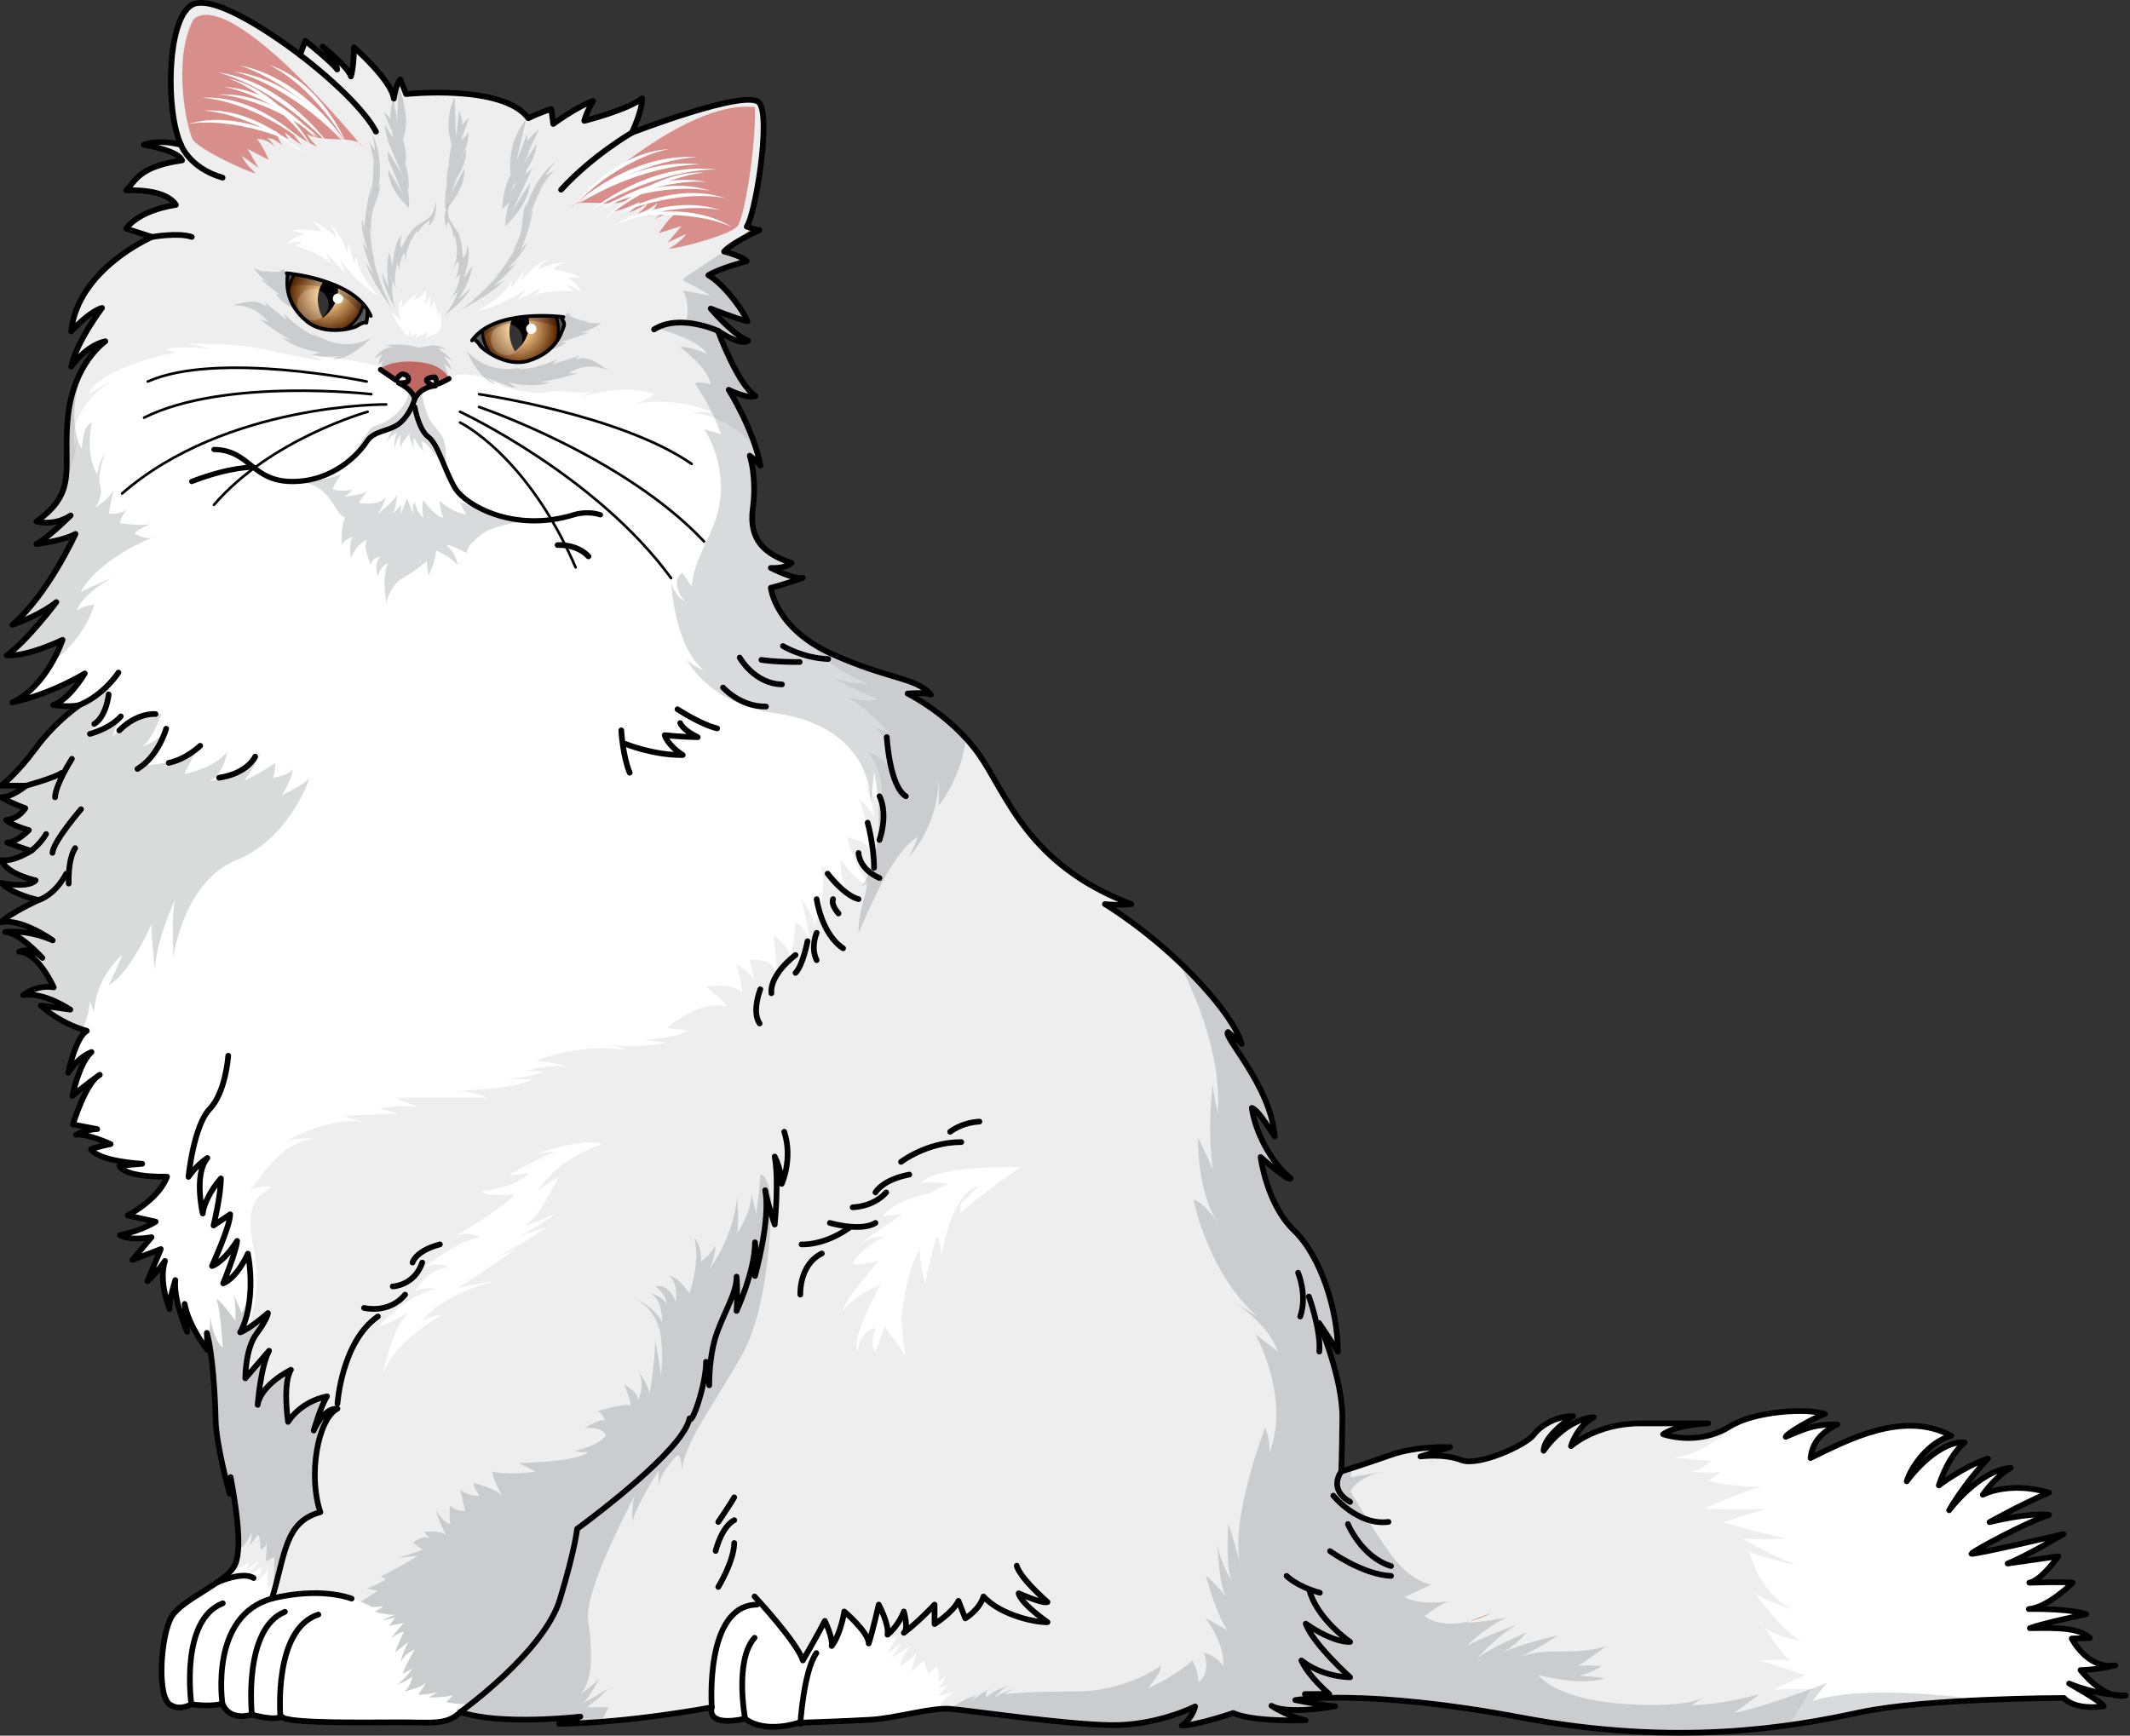 <?xml version="1.0" encoding="utf-8"?>
<!-- Generator: Adobe Illustrator 16.0.0, SVG Export Plug-In . SVG Version: 6.00 Build 0)  -->
<!DOCTYPE svg PUBLIC "-//W3C//DTD SVG 1.1//EN" "http://www.w3.org/Graphics/SVG/1.1/DTD/svg11.dtd">
<svg version="1.1" id="Layer_1" xmlns="http://www.w3.org/2000/svg" xmlns:xlink="http://www.w3.org/1999/xlink" x="0px" y="0px"
	 width="373.748px" height="304.616px" viewBox="0 0 373.748 304.616" enable-background="new 0 0 373.748 304.616"
	 xml:space="preserve">
<rect x="0" y="0" width="373.748" height="304.616" fill="#333333" stroke="none"/>
<g>
	<g>
		<path fill="#EEEEEE" d="M5.468,149.328c0,0-0.981-0.288-4.214-1.442c1.674,0,3.811-2.194,3.811-2.194s-3.002-0.808-3.983-1.79
			c2.193-0.116,3.359-2.063,3.359-2.063s-2.042-0.68-4.221-1.905c1.906,0,4.357-2.042,4.357-2.042H0.22c0,0,2.724-2.043,6.127-6.672
			c3.405-4.63,7.625-7.488,7.625-7.488s-1.542,0.453-4.629,0c2.815-0.908,5.537-5.537,5.537-5.537s-5.9,3.631-12.707,5.082
			c6.08-2.813,8.805-10.982,8.805-10.982s-6.174,2.995-9.803,2.724c3.539-2.452,8.714-9.351,8.714-9.351s-2.543,2.179-7.716,3.994
			c6.263-5.355,11.075-15.96,11.075-15.96s-1.85,1.156-6.866,1.775c2.084-1.08,6.017-5.015,6.017-5.015s-2.39,1.852-6.017,1.079
			c7.485-5.325,4.552-9.336,5.555-18.594c1.003-9.259,6.553-13.05,6.553-13.05s-3.073,0.439-6.001,4.465
			c0.953-4.464,5.417-10.319,5.417-10.319s-1.831,0.293-5.417,4.098c1.173-10.978,14.193-16.557,14.193-16.557l-4.539-1.452
			c0,0,1.815-3.084,8.714-4.174c-0.907-1.452-3.45-2.724-8.714-2.543c1.634-1.634,2.178-4.176,9.802-5.263
			c-0.727-1.818-6.717-2.725-6.717-2.725s2.361-1.09,6.535,0c-2.722-5.809-2.541-21.786,1.816-24.509s19.062,8.716,19.062,8.716
			l0.936-2.469c0,0,4.774,3.832,5.581,5.041c-0.135-1.747-2.555-4.032-2.555-4.032s4.436,3.496,4.974,5.244
			c0.538-1.816,0.538-5.109,0.538-5.109s6.588,5.781,6.99,9.008c0.405-2.758,1.145-3.361,1.145-3.361l1.008,2.555
			c0,0,16.943-1.815,21.446,4.234c2.018-1.007,4.034-1.612,4.034-1.612l0.337,2.62c0,0,4.235-3.092,6.99-4.033
			c-1.344,2.353-1.546,3.496-1.546,3.496s7.731-1.948,10.151-3.965c0,2.353-1.815,6.049-1.815,6.049s20.302-7.865,22.386-5.244
			c2.086,2.623-0.738,19.767-2.218,21.716c1.614,0.605,2.218,0.605,2.218,0.605s-4.706,2.151-6.185,3.766
			c3.429,0.941,3.967,1.68,3.967,1.68s-4.977,1.343-6.724,2.487c2.085,1.143,5.445,4.974,6.857,8.067
			c-1.479-0.271-6.454-2.219-6.454-2.219s3.898,4.639,6.588,5.647c-1.344,1.008-5.311-1.748-5.311-1.748s3.497,9.545,6.589,11.428
			c-1.412,0.605-4.706-1.074-4.706-1.074s4.302,6.79,5.579,13.311c-0.941-1.008-1.881-1.747-1.881-1.747s1.276,3.762,0.536,9.274
			c-0.738,5.513,2.084,8.001,6.79,9.549c-1.21,1.074-3.63,0.873-3.63,0.873s4.035,2.084,5.581,1.748
			c-2.69,1.008-5.581,1.747-5.581,1.747s0.738,7.123,10.756,11.628c10.017,4.506,14.789,4.104,17.344,7.127
			c-1.008-0.472-4.101-0.201-4.101-0.201s7.731,3.832,12.571,10.756c4.84,6.926,8.436,19.303,26.681,26.201
			c-2.45,0.272-4.629,0-4.629,0s8.085,4.826,15.711,12.814c7.625,7.987,8.281,11.719,8.281,11.719s-1.105-1.021-2.396-2.084
			c-1.09,0.635,7.506,9.371,8.206,18.347c-1.725-2.544-2.921-4.583-4.024-5.031c0.544,4.085,3.357,9.621,6.809,12.345
			c-0.182,0.817-5.266-3.721-5.266-3.721s1.03,8.236,5.843,12.868c4.811,4.628,7.709,14.201,7.709,21.281
			c-1.362-2.178-3.294-5.013-3.294-5.013s4.176,9.713,4.085,16.792c-0.092,7.079-0.183,9.259-0.183,9.259s4.086-1.271,8.715-2.904
			c4.629-1.636,10.348-1.361,10.348-1.361l-5.174,1.633c0,0,4.175-0.547,7.17,0.635s11.348-2.633,12.708-4.447
			c1.362-1.816,4.176-3.268,6.898-3.268c-2.45,1.634-5.173,4.174-5.173,6.079c2.723-3.901,6.445-5.806,8.805-5.897
			c-3.088,1.725-3.995,5.081-3.995,5.081s4.449-3.991,12.163-3.991c7.716,0,11.893,0,11.893,0s-5.357,0.18-7.898,1.906
			c2.542,0.816,7.354,1.359,11.71-1.361c4.356-2.723,13.617-3.268,16.702-2.179c-2.087,0.634-6.809,3.449-6.899,3.993
			c3.995-1.725,5.357-2.18,9.078-2.18c-3.54,1.727-4.448,3.812-4.721,5.901c6.808-3.358,16.431-8.351,24.69-3.901
			c-4.086,1.086-7.172,5.715-7.808,7.986c3.088-4.176,7.354-7.172,10.167-6.809c-2.995,2.451-4.539,7.535-4.539,7.535
			s4.268-3.267,8.624-4.72c-4.538,4.901-6.808,9.078-6.808,9.078s5.173-6.99,10.802-7.444c-2.815,1.634-4.903,4.72-4.903,4.72
			s4.54-2.45,11.62-0.364c-4.629,1.908-10.439,5.176-10.439,5.176s6.809-1.726,10.439-1.271c-3.994,1.271-13.525,6.445-13.617,6.807
			c-0.089,0.364,16.158-3.447,16.158-3.447s-6.719,3.992-9.804,5.174c7.081-0.998,8.896-1.271,8.896-1.271s-2.995,4.265-5.084,4.628
			c6.264-0.181,7.625,0,7.625,0s-4.356,4.358-7.716,4.63c7.806-0.092,10.075,0.909,10.075,0.909s-7.534,1.542-9.895,2.45
			c5.538-0.092,8.624,0,10.53,1.725c-3.178,0.09-3.178,0.09-3.178,0.09s2.724,5.447,7.626,4.72
			c-3.449,0.817-6.082,0.817-6.082,0.817s3.994,5.265,7.896,4.447c-5.173,0-9.894-2.088-9.894-2.088s5.81,3.269,6.082,3.994
			c-5.356,0.728-6.989-1.451-6.989-1.451s-24.144,0-35.944,2.539c-11.802,2.543-31.681,6.084-59.184,0.909
			s-39.757-3.086-39.757-3.086c5.537,1.089,6.989,1.089,6.989,1.089s-8.259,1.545-11.165-0.088c3.086,1.995,5.991,2.539,5.991,2.539
			s-9.078,0.362-12.708-1.271c0,0-6.022,2.079-9.025,2.22c1.924-1.313,2.346-3.375,2.346-3.375s-6.659,3.423-14.866,3.281
			c-8.209-0.14-24.746-2.579-28.105-2.852c-3.358-0.271-9.439,1.633-13.978,1.905c-4.54,0.272-12.642,0.529-12.642,0.529
			s-5.744,2.013-9.374-0.71c-7.081,1.541-5.852-1.996-5.852-1.996s-14.253,2.721-26.777,2.902c3.085-0.906,3.722-1.27,3.722-1.27
			s-14.071,1.633-21.059-0.815c-2.27,2.356-5.084,1.813-10.53,1.813c-5.445,0-20.151,0.274-20.787-0.997
			c-1.451,0.816-5.264-0.363-5.264-0.363s-3.813,1.36-5.173-1.906c-2.179,0.637-5.448,0.092-5.448,0.092s-1.906,1.178-3.539,0.182
			c-2.633-0.999-1.867-12.441,0.13-15.619c1.997-3.175,9.763-5.896,11.125-9.162c1.362-3.27-0.182-11.71-0.817-15.25
			c-0.182,2.904-0.182,2.904-0.182,2.904s-2.36-8.533-2.45-12.889c-0.091-4.357-0.544-11.801-1.543-15.342
			c0.091,2.179,0.091,2.996,0.091,2.996s-3.268-4.083-3.993-8.076l0.453,4.9c0,0-2.449-5.537-2.087-9.078
			c-1.271,4.178-0.999,5.084-0.999,5.084s-1.996-4.721-0.816-8.441c-1.906,2.631-3.086,3.54-3.086,3.54l2.359-5.629l-4.992,1.906
			l3.358-3.992c0,0-3.813,0.724-5.536-0.364c3.993-0.816,6.263-2.359,6.263-2.359l-4.902-1.09c0,0,5.446-2.814,6.898-6.807
			c-7.897,0.089-8.349-1.908-8.349-1.908l3.992-0.363c0,0-7.534-0.361-8.987-2.54c1.09-0.455,3.45-0.908,3.45-0.908
			s-4.084-1.905-6.082-1.634c1.997-0.998,3.722-0.998,3.722-0.998l-4.266-0.816c0,0,2.27-7.443,4.72-8.715
			c-2.633,1.816-4.812,3.723-4.812,3.723s1.181-5.811,3.359-7.719c-2.633,1.091-4.084,3.633-4.084,3.633s1.27-6.172,3.267-7.352
			c-5.082-1.453-8.078-4.449-8.078-4.449l5.175,0.727c0,0-4.631-3.176-8.263-2.541c2.634-1.996,5.356-1.362,5.356-1.362
			s-2.722-6.171-6.08-6.263c2.269-0.906,4.084,1.089,4.084,1.089s-4.084-4.538-6.535-4.538c4.355-0.453,8.35,1.453,8.35,1.453
			s-5.444-3.904-9.031-3.178c1.588-1.633,6.58-3.902,6.58-3.902s-4.355-0.816-6.58-2.996c5.129,0.998,6.036-0.453,6.036-0.453
			s-4.901-1-6.036-3.541C2.353,151.325,5.468,149.328,5.468,149.328z"/>
		<g>
			<path fill="#FFFFFF" d="M372.968,297.556c-0.759,0-1.506-0.049-2.231-0.125C371.464,297.642,372.218,297.713,372.968,297.556z"/>
			<path fill="#FFFFFF" d="M365.071,293.108c0,0,2.633,0,6.082-0.817c-4.902,0.728-7.626-4.72-7.626-4.72s0,0,3.178-0.09
				c-1.906-1.725-4.992-1.816-10.53-1.725c2.36-0.908,9.895-2.45,9.895-2.45s-2.27-1.001-10.075-0.909
				c3.359-0.271,7.716-4.63,7.716-4.63s-1.361-0.181-7.625,0c2.089-0.363,5.084-4.628,5.084-4.628s-1.815,0.273-8.896,1.271
				c3.085-1.182,9.804-5.174,9.804-5.174s-16.247,3.812-16.158,3.447c0.092-0.361,9.623-5.535,13.617-6.807
				c-3.631-0.454-10.439,1.271-10.439,1.271s5.811-3.268,10.439-5.176c-7.08-2.086-11.62,0.364-11.62,0.364s2.088-3.086,4.903-4.72
				c-5.629,0.454-10.802,7.444-10.802,7.444s2.27-4.177,6.808-9.078c-4.356,1.453-8.624,4.72-8.624,4.72s1.544-5.084,4.539-7.535
				c-2.813-0.363-7.079,2.633-10.167,6.809c0.636-2.271,3.722-6.9,7.808-7.986c-8.26-4.449-17.883,0.543-24.69,3.901
				c0.272-2.09,1.181-4.175,4.721-5.901c-3.721,0-5.083,0.455-9.078,2.18c0.091-0.544,4.813-3.359,6.899-3.993
				c-2.755-0.972-10.423-0.637-15.138,1.383c-0.124,0.12-6.551,6.253-11.554,6.253c6.669,0.605,6.669,0.605,6.669,0.605
				s-1.819,1.849-3.638,1.834c0,0,1.616,0.315,5.456,0.15c-2.223,1.451-2.223,1.451-2.223,1.451s3.031,1.126,9.296,1.068
				c-5.86,1.761-10.003,3.906-10.003,3.906s9.195,0.124,10.812,0c-5.658,1.694-7.478,2.339-7.478,2.339s9.295,2.791,11.316,2.791
				c-4.243,0.404-8.083,0-8.083,0s6.468,3.73,10.104,4.896c-7.478-1.663-8.892-2.627-8.892-2.627s2.019,7.983,8.007,10.337
				c-5.345-1.619-6.997-3.034-6.997-3.034s6.063,8.447,8.892,8.632c-4.343-0.77-6.284-1.763-7.159-2.52
				c1.301,2.002,3.979,5.951,4.734,5.772c-3.233-0.238-5.456,0.006-5.456,0.006l3.031,0.996l4.85,1.581l-5.658,2.516l6.684-0.093
				l-3.843,6.343c4.746-0.667,8.852-1.48,12.261-2.215c11.801-2.539,35.944-2.539,35.944-2.539s1.633,2.179,6.989,1.451
				c-0.272-0.726-6.082-3.994-6.082-3.994s3.439,1.516,7.662,1.963C367.678,296.54,365.071,293.108,365.071,293.108z"/>
			<path fill="#FFFFFF" d="M309.62,285.644c-0.438-0.675-0.722-1.129-0.722-1.129S308.866,284.991,309.62,285.644z"/>
		</g>
		<g>
			<path fill="#AE7748" d="M216.063,228.194c-0.117-0.074-0.197-0.123-0.197-0.123S215.87,228.074,216.063,228.194z"/>
			<path fill="#AE7748" d="M173.446,296.515c0.117-0.063,0.223-0.123,0.348-0.186C173.655,296.376,173.542,296.44,173.446,296.515z"
				/>
			<path fill="#AE7748" d="M242.181,258.403l0.91-0.15C242.773,258.289,242.473,258.342,242.181,258.403z"/>
			<path opacity="0.2" fill="#41494D" d="M344.091,297.897c0,0-17.375-2.25-26,0.625c1.25-1.75,2.5-3.152,2.5-3.152
				s-10.625,4.152-16.375,5.277c4.125-2.875,4.5-3.328,4.5-3.328s-6,1.828-12,1.953c1.441-0.824,2.09-1.193,2.382-1.361
				c-0.88,0.453-4.479,1.85-14.507,1.111c-11.875-0.875-14.625-5.023-14.625-5.023s7.5,2.023,11.625,0.523
				c-2.036-0.242-3.522-0.387-4.585-0.475c1.048-0.152,2.424-0.583,4.085-1.63c-3.5-0.271-4.25,0-4.25,0s3.125-2.021,5-3.521
				c-5.496,1.795-9.688,0.107-15.005,1.804c3.513-1.507,6.505-3.679,6.505-3.679s-6.845,1.566-9.461,2.967
				c2.998-2.081,3.961-3.467,3.961-3.467s-7.5,3.162-9,4.894c4-4.394,7.25-6.269,7.25-6.269s-7.375,2.75-8.875,3.875
				c3.625-3.625,7.125-5.125,7.125-5.125s-4.25,0.875-7.125,0.875c0.246-0.092,0.475-0.176,0.693-0.258
				c-2.389,0.608-5.495,0.854-7.943-0.867c2.25-1.875,4.25-2.625,4.25-2.625s-5,0.875-7.75-0.75c3.75-1.625,4.625-2.215,4.625-2.215
				s-3.589-0.249-7.46-5.829s-6.73-10.581-6.73-10.581s1.665-2.491,5.28-3.244l-5.28,0.869l0.45-1.654
				c-1.23,0.398-1.99,0.635-1.99,0.635s0.091-2.18,0.183-9.259c0.091-7.079-4.085-16.792-4.085-16.792s1.932,2.835,3.294,5.013
				c0-7.08-2.898-16.653-7.709-21.281c-4.813-4.632-5.843-12.868-5.843-12.868s5.084,4.538,5.266,3.721
				c-3.451-2.724-6.265-8.26-6.809-12.345c1.104,0.448,2.3,2.487,4.024,5.031c-0.7-8.976-9.296-17.712-8.206-18.347
				c1.29,1.063,2.396,2.084,2.396,2.084s-0.656-3.731-8.281-11.719c-1.002-1.05-2.012-2.041-3.011-2.979
				c0.05,0.086,8.092,14.142,7.073,26.871c-0.852-4.086-0.852-5.107-0.852-5.107s-1.021,7.49,0,14.981
				c-1.191-3.064-2.642-5.618-2.642-5.618s-0.074,9.875,3.582,14.982c-2.983-4.086-4.345-4.086-4.345-4.086
				s2.554,12.948,11.236,20.52c-3.131-1.96-4.201-2.63-4.57-2.861c1.077,0.684,6.61,4.371,8.146,9.021
				c-2.043-1.652-3.916-3.015-3.916-3.015s6.3,11.236,2.384,20.94c0.34-2.043-0.682-4.597-0.682-4.597s-6.469,16.836-4.256,24.251
				c-1.702-6.205-2.213-7.415-2.213-7.415s-0.555,7.604,0.615,10.078c-2.036-3.15-2.488-6.286-2.488-6.286s0.215,7.034,1.457,9.038
				c-2.393-2.981-3.5-3.625-3.5-3.625s1.778,6.817,3.783,9.541c-3.953-2.214-3.953-2.214-3.953-2.214s3.404,4.163,3.234,8.466
				c-1.702-2.166-3.405-2.252-3.405-2.252s1.361,3.468-1.021,5.182c0.171-1.691-1.021-3.892-1.021-3.892s-2.554,2.519-7.831,4.913
				c2.895-3.394,2.213-3.911,2.213-3.911s-6.129,4.449-14.812,4.441s-12.428,0.46-12.428,0.46s0.012-0.214,1.758-0.99
				c-2.445,0.761-3.634,1.599-3.634,1.599s1.396-1.605,2.445-2.025c-2.515,0.629-3.912,2.025-3.912,2.025s-0.207-0.933,0.421-1.413
				c-2.253,1.186-3.216,2.322-3.216,2.322s0.488-0.629,1.048-1.258c-1.795,0.459-3.485,1.54-4.56,2.337
				c0.006,0.001,0.014,0.001,0.02,0.001c3.359,0.272,19.896,2.712,28.105,2.852c8.207,0.142,14.866-3.281,14.866-3.281
				s-0.422,2.062-2.346,3.375c3.003-0.141,9.025-2.22,9.025-2.22c3.63,1.633,12.708,1.271,12.708,1.271s-2.905-0.544-5.991-2.539
				c2.906,1.633,11.165,0.088,11.165,0.088s-1.452,0-6.989-1.089c0,0,12.254-2.089,39.757,3.086s47.382,1.634,59.184-0.909
				c4.896-1.054,11.916-1.669,18.455-2.029L344.091,297.897z"/>
			<path fill="#AE7748" d="M257.909,284.515c2.124-0.541,3.682-1.367,3.682-1.367S261.587,283.149,257.909,284.515z"/>
			<path fill="#AE7748" d="M299.098,297.911c0.162-0.084,0.243-0.139,0.243-0.139S299.339,297.774,299.098,297.911z"/>
		</g>
		<path opacity="0.2" fill="#41494D" d="M56.215,265.398c-2.167-6.334-0.5-16.334,3-18.167c-2.5-0.167-4.167,3.833-4.167,3.833
			s1.168-4.167,2.334-6c-4.834,1-6.834,4.485-6.834,4.485s-1-6.651,0.5-9.151c-5.666,3-5.833,6.166-5.833,6.166s0.5-6.667,2-9.5
			c-4.167,4.834-4.167,4.834-4.167,4.834s-0.022-5.153,1.94-7.794s2.031-3.656,2.031-3.656s-3.25,2.843-4.875,3.385
			c1.896-3.317,2.233-9.073,1.354-13.813c0,0-0.815,5.84-1.413,6.694c-1.066-0.512-2.007-0.641-2.007-0.641l0.257,2.478
			c0,0-3.631-2.264-5.51-2.861c0.854,1.281,1.666,2.264,1.666,2.264s-3.081-0.854-3.42-1.965c-0.254,1.11,1.882,3.63,1.882,3.63
			s-2.435-1.581-3.118-3.716c-0.301,0.229-0.55,1.186-0.752,2.412c0.604,2.796,1.769,5.43,1.769,5.43l-0.453-4.9
			c0.726,3.993,3.993,8.076,3.993,8.076s0-0.817-0.091-2.996c0.999,3.541,1.452,10.984,1.543,15.342
			c0.09,4.355,2.45,12.889,2.45,12.889s0,0,0.182-2.904c0.521,2.896,1.646,9.072,1.293,13.014c0.975-0.84,1.859-1.928,2.289-3.313
			c0.37,1.519-0.516,2.531-0.516,2.531s1.075-1.076,1.582-2.025c0.569-0.569,0.569,2.405,0.569,2.405s0.696,0.188,1.075-1.14
			c0.127,1.393-0.189,3.356-0.189,3.356l1.582-0.825l-0.141,5.589C50.354,271.343,49.882,267.065,56.215,265.398z"/>
		<path opacity="0.2" fill="#41494D" d="M66.919,65.027c0,0-0.279-1.641,0.997-2.103c-1.233,0.66-1.446,1.052-1.446,1.052
			s0.039-1.936,1.446-2.121c-1.168,0.476-2.159,1.004-2.159,1.004s1.26-2.114,3.338-1.916c-0.959-0.264-1.587-0.329-1.587-0.329
			s3.644-0.528,5.849,0.396c1.94-0.133,2.775-0.991,4.886,0.33c-1.456-0.198-1.456-0.198-1.456-0.198s2.378,1.49,2.378,2.165
			c-0.792-0.712-1.254-0.691-1.254-0.691s1.32,1.618,1.254,2.219c-0.991-0.786-1.254-1.028-1.254-1.028s1.013,2.167,0.638,2.757"/>
		<g>
			<path fill="#FFFFFF" d="M164.52,297.605c0.565-0.376,1.71-1.813,2.041-2.235c-0.19,0.213-0.702,0.65-1.894,0.959
				c0.578-0.597,1.212-1.981,1.366-2.33c-0.096,0.168-0.439,0.597-1.661,1.319c0.812-0.59,0-2.878,0-2.878s-0.738,0.442-1.402,1.476
				c-0.591-0.886-0.663-2.5-0.663-2.5s-0.664,0.36-2.14,1.806c-0.516,0.117,0.664-3.096,0.664-3.096s-0.738,0.913-2.732,2.241
				c-0.519-0.959,1.625-3.395,1.625-3.395s-1.549,0.886-3.246,1.992c-0.074-0.147,1.621-2.435,1.621-2.435s-0.515,0.295-2.358,1.596
				c0.074-0.102,1.549-2.685,1.549-2.685s-0.517,0.056-1.557-0.538c0.361-1.627-1.372-4.95-1.372-4.95s-0.79,2.289-1.931,6.491
				c-0.063-1.045-2.063-3.459-3.978-5.339c0.017,2.47-2.517,5.778-2.517,5.778l-1.211-4.402l-3.852,6.935l-6.921-9.507
				c0,0-1.555-0.745-4.478,1.196c-4.354,2.892-5.276,10.833-5.083,16.633c0.321-0.059,0.502-0.093,0.502-0.093
				s-1.229,3.537,5.852,1.996c3.63,2.723,9.374,0.71,9.374,0.71s8.102-0.257,12.642-0.529c3.718-0.224,8.469-1.54,11.912-1.86l0,0
				c0.153-1.332,2.872-3.103,2.872-3.103S166.217,297.384,164.52,297.605z"/>
			<path fill="#FFFFFF" d="M166.033,293.999c0.031-0.056,0.036-0.083,0.036-0.083S166.056,293.946,166.033,293.999z"/>
			<path fill="#FFFFFF" d="M166.561,295.37c0.069-0.076,0.099-0.126,0.099-0.126S166.618,295.296,166.561,295.37z"/>
		</g>
		<path opacity="0.2" fill="#41494D" d="M135.343,210.397c0,0-0.627-4.375-1.927-4.25c-0.05,2.25-0.733,6.875-0.733,6.875
			l-0.842-3.5c0,3.25-2.5,7-2.5,7s0.375-1.375,0-6.375c-0.75,7.375-4.875,12.625-4.875,12.625s1.25-2.625,1-4.125
			c-1,1.875-2.5,2.75-2.5,2.75s0.375-2.375-1.125-4.125c1.125,4.125-0.875,9.75-0.875,9.75s-1.75-2.875-3.625-3.125
			c1.75,1.125,1.25,4.625,1.25,4.625s-1-3.25-3.625-2.75c2,1.375,2,3.125,2,3.125s-0.625-1.375-2.75-1.875
			c2.125,1.25,1.956,5,1.956,5s-0.831-2.125-4.456-4c4.175,2.701,4.849,6.256,4.279,13.726c-0.053-1.519-1.029-6.601-1.029-6.601
			s0,4-1,9.5c0-1.25-2-4.125-2-4.125s1.375,2.125,0,5.25c0-1.625-2.476-2.75-2.476-2.75s0.726,1.25,1.226,3.75
			c-0.25-0.75-5.875,0.875-5.875,0.875s0.75,0.125,1.5,1.902c-0.375-1.098-3.75,1.098-3.75,1.098s3-0.375,3.75,1.25
			c-2.125,2.875-8.875,2.75-3.125,3c-2.25,1.75-12.25,1.875-12.25,1.875s1.625,0.75,3,1.496c-4.875,0.746-7.594,0-7.594,0
			s0.075,1.344,1.791,4.329c-0.821-1.269-5-2.313-5-2.313s-0.448,0.074,0.97,2.238c-2.389,0-3.354-1.119-3.354-1.119
			s0.442,2.09,0.816,3.807c-1.717,0-2.612-0.971-2.612-0.971s-0.225,1.269,0,3.209c-1.119-0.149-2.463-2.313-2.463-2.313
			s0.076,1.004,1.765,4.319c-0.723-0.975-3.929-0.587-3.929-0.587s0.219,0.169,1.082,1.191c-1.176-0.823-2.948,0.674-2.948,0.674
			l1.642,1.269l-4.18,1.419c0,0,0,0,3.284-0.374c-1.717,1.269-6.419,3.657-6.419,3.657s0,0,0.971,0.423
			c-1.643,1.095-3.434,1.667-3.434,1.667s0,0,1.941,0.373c-0.896,0.672-3.037,1.953-3.037,1.953l-2.635,21.171
			c3.694,0.03,7.42-0.015,9.625-0.015c5.446,0,8.261,0.544,10.53-1.813c6.987,2.448,21.059,0.815,21.059,0.815
			s-0.637,0.363-3.722,1.27c2.434-0.035,4.933-0.167,7.38-0.355l1.296-2.547h-3.881c1.726-1.039,3.881-3.316,3.881-3.316
			s-1.869,1.193-4.744,2.68c1.149-0.526,3.163-4.467,3.163-4.467s-0.432,0.681-3.307,2.777c2.3-2.791,2.012-7.702,1.293-13.021
			s8.194-21.807,8.194-21.807s-0.575,1.106-0.432,4.677c0.719-3.187,4.601-9.032,4.601-9.032s0,0,0,2.787
			c0.145-2.531,3.306-5.519,3.306-5.519s0.862-0.144,0.719,2.849c0.129-1.165,0.474-2.377,0.99-3.659
			c1.789-4.442,5.634-9.731,9.658-16.871C135.419,228.522,135.343,210.397,135.343,210.397z"/>
		<path opacity="0.2" fill="#41494D" d="M95.375,53.311c0,0,3.948,1.039,4.948,2.103c-0.457-0.054-0.781-0.177-0.781-0.177
			s2.143,1.12,3.941,1.241c-0.766,0.129-0.766,0.129-0.766,0.129s1.618,0.247,2.76,0.086c-1.021,0.893-3.189,1.659-3.943,1.74
			c1.42-0.131,1.755-0.056,1.755-0.056s-3.289,1.217-4.92,1.687l1.023,0.029c0,0-2.468,2.002-5.639,1.335"/>
		<path opacity="0.2" fill="#41494D" d="M53.5,47.353c0,0-3.419-0.344-4.521,0.199c0.375,0.093,0.667,0.091,0.667,0.091
			s-2.019,0.251-3.474-0.183c0.566,0.326,0.566,0.326,0.566,0.326s-1.35-0.281-2.203-0.744c0.543,1.004,2.026,2.248,2.598,2.534
			c-1.081-0.522-1.367-0.562-1.367-0.562s2.234,1.929,3.383,2.78l-0.816-0.278c0,0,1.357,2.306,4.053,2.715"/>
		<path fill="#FFFFFF" d="M73.575,194.261c0.319,0.088,0.654,0.179,1.026,0.271C74.306,194.413,73.958,194.325,73.575,194.261z"/>
		<path fill="#FFFFFF" d="M141.985,166.432c0.059-0.366,0.063-0.712,0.025-1.04C142.03,165.798,142.025,166.155,141.985,166.432z"/>
		<path fill="#FFFFFF" d="M103.998,68.665c0.406-0.172,0.655-0.28,0.655-0.28S104.459,68.45,103.998,68.665z"/>
		<path fill="#FFFFFF" d="M63.875,196.85c0.503,0.089,1.081,0.185,1.755,0.284C65.042,196.999,64.458,196.912,63.875,196.85z"/>
		<path fill="#FFFFFF" d="M153.364,143.587c0.155-1.634-1.448-6.064-1.448-6.064s2.292,3.132,2.406,4.507
			c0.954-3.438,0.24-7.409-2.076-10.007c3.107,0.84,4.336,3.491,4.336,3.491s0.294-5.021-3.218-7.923
			c1.683,0.688,2.6,0.917,2.6,0.917s-5.117-5.378-7.333-6.05c4.659,0.932,5.271,0.209,5.271,0.209s-3.612-1.339-7.803-3.707
			c3.602,1.298,6.147,1.01,6.147,1.01s-6.717-2.769-8.947-5.823c-0.287-0.394-0.513-0.794-0.691-1.192
			c-6.785-4.373-7.351-9.788-7.351-9.788s2.891-0.739,5.581-1.747c-1.546,0.336-5.581-1.748-5.581-1.748s2.42,0.201,3.63-0.873
			c-4.706-1.548-7.528-4.036-6.79-9.549c0.74-5.513-0.536-9.274-0.536-9.274s0.939,0.739,1.881,1.747
			c-0.215-1.096-0.52-2.197-0.87-3.273c-2.556-2.74-6.465-5.768-11.549-5.988c2.731-0.266,4.097,0,4.097,0
			s-5.965-3.054-13.871-1.552c2.659-0.798,3.521-1.754,3.521-1.754s-4.958-2.005-12.721,0.518c0.915-0.505,1.538-0.815,1.95-1.007
			c-1.611,0.681-5.497-0.379-7.703,0.114c-2.763,0.618-6.572-0.477-9.088-1.259c2.516,0.368,2.516,0.368,2.516,0.368
			s-7.139-3.287-10.88-1.788c-3.742,1.499-6.004,1.42-6.004,1.42l-6.885-3.434c0,0-6.539-1.424-10.792-1.548
			c1.389,0.53,1.125,0.774,1.125,0.774s-6.106-1.14-10.276-2.065s-11.076-0.926-13.143-0.926c3.82,0.653,4.148,0.926,4.148,0.926
			s-4.744-0.628-7.933,0c0.972,0.602,1.701,0.634,1.902,0.63c-0.928,0.032-13.278,2.57-15.482,7.276
			c3.353-2.062,4.089-2.271,4.089-2.271s-7.605,4.35-6.542,11.479l0.572-1.369c0,0-0.567,4.262-2.15,7.503
			c-0.448,2.485-1.697,4.631-5.091,7.045c3.627,0.772,6.017-1.079,6.017-1.079s-3.933,3.935-6.017,5.015
			c5.017-0.619,6.866-1.775,6.866-1.775s-4.813,10.604-11.075,15.96c5.173-1.815,7.716-3.994,7.716-3.994s-5.175,6.898-8.714,9.351
			c3.629,0.271,9.803-2.724,9.803-2.724s-2.725,8.17-8.805,10.982c6.807-1.451,12.707-5.082,12.707-5.082s-2.722,4.629-5.537,5.537
			c3.087,0.453,4.629,0,4.629,0s-4.22,2.858-7.625,7.488c-3.403,4.629-6.127,6.672-6.127,6.672h4.357c0,0-2.451,2.042-4.357,2.042
			c2.179,1.226,4.221,1.905,4.221,1.905s-1.166,1.946-3.359,2.063c0.981,0.982,3.983,1.79,3.983,1.79s-2.137,2.194-3.811,2.194
			c3.232,1.154,4.214,1.442,4.214,1.442s-3.115,1.997-5.248,1.634c1.135,2.541,6.036,3.541,6.036,3.541s-0.907,1.451-6.036,0.453
			c2.225,2.18,6.58,2.996,6.58,2.996s-4.992,2.27-6.58,3.902c3.587-0.727,9.031,3.178,9.031,3.178s-3.994-1.906-8.35-1.453
			c2.451,0,6.535,4.538,6.535,4.538s-1.815-1.995-4.084-1.089c3.358,0.092,6.08,6.263,6.08,6.263s-2.723-0.634-5.356,1.362
			c3.632-0.635,8.263,2.541,8.263,2.541l-5.175-0.727c0,0,2.996,2.996,8.078,4.449c-1.997,1.18-3.267,7.352-3.267,7.352
			s1.451-2.542,4.084-3.633c-2.179,1.908-3.359,7.719-3.359,7.719s1.901-1.658,4.292-3.355c-2.242,1.934-4.2,8.348-4.2,8.348
			l4.266,0.816c0,0-1.725,0-3.722,0.998c1.998-0.271,6.082,1.634,6.082,1.634s-2.36,0.453-3.45,0.908
			c1.453,2.179,8.987,2.54,8.987,2.54l-3.992,0.363c0,0,0.451,1.997,8.349,1.908c-1.452,3.992-6.898,6.807-6.898,6.807l4.902,1.09
			c0,0-2.27,1.543-6.263,2.359c1.724,1.088,5.536,0.364,5.536,0.364l-3.358,3.992l4.992-1.906l-2.359,5.629
			c0,0,1.18-0.909,3.086-3.54c-1.18,3.721,0.816,8.441,0.816,8.441s-0.271-0.906,0.999-5.084c-0.362,3.541,2.087,9.078,2.087,9.078
			l-0.453-4.9c0.558,3.066,2.608,6.178,3.532,7.461c0.156-0.3,0.301-0.621,0.423-0.98c-0.013-0.385-0.03-0.849-0.053-1.4
			c0.074,0.264,0.145,0.555,0.213,0.857c0.276-1.036,0.42-2.294,0.373-3.832c0.591,4.492,2.205,5.557,2.205,5.557
			s-0.345-6.147-0.979-8.039s3.192,3.308,3.192,3.308s0.107-2.751-0.237-4.569c0.488,1.418,1.376,3.27,1.376,3.27
			s0.627-1.302,1.102-2.727c-0.353,2.779-0.305,5.544-0.305,5.544s3.074-5.655,1.257-14.286s1.514-9.34,3.218-10.759
			c0,0-2.907-0.239-3.972,0.944c3.43-4.965,6.977-9.34,11.941-9.34c-2.76-0.166-4.326,0.057-5.22,0.34
			c2.281-1.328,7.651-3.964,13.41-3.343c-3.65-0.651-3.106-1.017-3.106-1.017s6.148-0.354,9.223-0.354
			c-3.43-0.946-3.43-0.946-3.43-0.946s4.344-0.725,7.014-0.271c-3.34-0.93-3.939-1.62-3.939-1.62s10.641,0,15.843,0
			c-2.72-1.183-5.438-1.183-5.438-1.183s9.457-0.118,13.478-2.01c-4.61-0.118-4.61-0.118-4.61-0.118s4.019-0.235,6.266-1.182
			c-1.773-0.592-4.138,0.118-4.138,0.118s6.148-1.893,8.867-0.828c-2.601-1.182-5.911-1.182-5.911-1.182s6.651-3.2,15.883-1.993
			c-0.818-0.464-1.923-0.694-2.821-0.81c2.428,0.146,7.083,0.295,9.78-0.469c-3.337-0.427-4.189-0.427-4.189-0.427
			s6.248-0.427,8.095-1.704c-3.692-0.426-3.692-0.426-3.692-0.426s5.613-5.033,10.426-3.803c-0.382-0.985-3.591-3.43-3.591-3.43
			s4.966-0.89,6.341,1.121c-0.077-2.267-1.029-5.017-1.029-5.017s2.698,1.451,3.048,2.75c0.044-1.223-0.721-3.542-0.721-3.542
			s4.312-0.615,4.601,2.456c0.289-1.817-0.398-6.858-0.398-6.858s3.301,2.312,2.796,4.402c0.947-2.799,1.065-6.694,1.065-6.694
			s2.178,1.331,2.428,3.577c-0.128-2.67-1.369-7.587-1.369-7.587s2.442,3.476,2.16,4.621c1.016-2.357,2.315-6.535,1.246-10.524
			c2.291,1.511,2.278,4.997,4.844,5.049c-1.33-3.08-1.56-4.584-1.33-6.162c0.535,1.02,3.354,4.687,4.924,4.381
			c-2.556-2.903-3.854-8.174-3.854-8.174s3.487,0.535,3.615,1.833c0.51-3.973-1.598-8.632-1.598-8.632
			S153.209,142.318,153.364,143.587z"/>
		<g opacity="0.2">
			<path fill="#41494D" d="M22.8,88.602c-0.217,0.275-0.4,0.525-0.566,0.761C22.454,89.16,22.651,88.914,22.8,88.602z"/>
			<path fill="#41494D" d="M1.175,115.018c3.629,0.271,9.803-2.724,9.803-2.724s-0.579,1.718-1.782,3.846
				c5.771-4.118,7.345-9.966,7.345-9.966s-1.104-0.111-3.074,0.916c1.284-3.082,6.08-5.628,6.08-5.628s-2.74,1.09-5.395,2.46
				c1.798-3.511,6.936-7.364,13.102-9.762c-1.457,0.856-3.597-0.514-3.597-0.514s0-0.514,3.025-1.798c-0.999,0.6-5.595,0-5.595,0
				s-0.127-0.676,1.146-2.486c-1.176,1.081-3.115,0.773-3.115,0.773s0.171-1.456,0.855-4.195c-1.113,1.97-3.254,3.082-3.254,3.082
				s1.457-1.712,0.857-3.854s0.855-5.565,0.855-5.565s-1.027,1.284-1.369,3.651c-1.885-2.942-1.285-7.419-0.942-9.101
				c-1.456,0.802-1.456,2.109-1.798,4.641c-2.912-5.604,0-13.044,0-13.044l-0.621,0.522c-0.805,1.802-1.477,4.003-1.766,6.674
				c-1.003,9.258,1.931,13.269-5.555,18.594c3.627,0.772,6.017-1.079,6.017-1.079s-3.933,3.935-6.017,5.015
				c5.017-0.619,6.866-1.775,6.866-1.775s-4.813,10.604-11.075,15.96c5.173-1.815,7.716-3.994,7.716-3.994
				S4.714,112.565,1.175,115.018z"/>
		</g>
		<g opacity="0.2">
			<path fill="#41494D" d="M49.466,139.522c0,0,1.813-2.625,1.875-4.569c-0.625,1.181-3.438,1.542-3.438,1.542
				s0.375-0.66,0.438-2.614c-2.063,1.483-5.5,3.159-5.5,3.159s1.135-1.348,3.051-5c-0.869,1.616-5.449,4.97-9.131,5
				c1.406-0.389,2.724-2.755,3.113-5.09c-2.516,3.023-7.506,3.892-7.506,3.892s0.59-1.437,2.511-4.728
				c-2.329,2.038-6.022,3.111-9.843,3.2c0.704-0.507,3.311-3.502,4.574-7.255c-0.504,1.755-2.461,3.215-4.676,3.993
				c1.348-0.778,2.664-3.862,3.442-5.743c-3.952-0.743-8.651,3.976-8.651,3.976s0.4-1.536,1.73-3.748
				c-0.625,0.784-2.186,1.872-5.832,2.66c2.874-1.357,3.623-6.546,3.443-7.833c-0.564,1.08-3.209,2.551-5.533,3.68
				c-1.161,0.857-4.438,3.438-7.188,7.176c-3.403,4.629-6.127,6.672-6.127,6.672h4.357c0,0-2.451,2.042-4.357,2.042
				c2.179,1.226,4.221,1.905,4.221,1.905s-1.166,1.946-3.359,2.063c0.981,0.982,3.983,1.79,3.983,1.79s-2.137,2.194-3.811,2.194
				c3.232,1.154,4.214,1.442,4.214,1.442s-3.115,1.997-5.248,1.634c1.135,2.541,6.036,3.541,6.036,3.541s-0.907,1.451-6.036,0.453
				c2.225,2.18,6.58,2.996,6.58,2.996s-4.992,2.27-6.58,3.902c3.587-0.727,9.031,3.178,9.031,3.178s-3.994-1.906-8.35-1.453
				c2.451,0,6.535,4.538,6.535,4.538s-1.815-1.995-4.084-1.089c3.358,0.092,6.08,6.263,6.08,6.263s-2.723-0.634-5.356,1.362
				c3.632-0.635,8.263,2.541,8.263,2.541l-5.175-0.727c0,0,2.677,2.672,7.257,4.193c0.927-1.736,1.258-3.61,1.355-4.99
				c0.133,0.528,0.361,1.151,0.764,1.894c0.283-6.167,4.893-9.952,4.893-9.952s-0.342,1.119-2.365,5.286
				c3.643-1.833,7.57-10.78,7.57-10.78s-0.213,2.113,0.658,8.627c-0.463-4.486,3.462-12.94,3.462-12.94s-0.667,1.76-0.333,10.159
				c0.5-3.101,2.833-13.732,11.185-17.065s12.231-12.751,12.731-14.403C53.278,137.843,49.466,139.522,49.466,139.522z"/>
			<path fill="#41494D" d="M21.456,125.537c0.15-0.188,0.247-0.358,0.305-0.503C21.649,125.208,21.557,125.37,21.456,125.537z"/>
		</g>
		<path opacity="0.2" fill="#41494D" d="M54.316,84.508c0,0,3.392-0.417,5.55-1.253c-1.079,1.4-1.541,2.633-1.541,2.633
			s1.927,0.539,3.469,0c-0.849,1.156-1.465,1.311-1.465,1.311s3.418-0.386,4.176-1.002c-1.324,1.465-1.479,2.081-1.479,2.081
			s3.709,0.616,4.745-1.156c-0.429,1.542-1.446,3.084-1.446,3.084s2.711-2.207,3.367-3.339c-0.191,2.105-0.742,3.339-0.742,3.339
			l1.399-1.604v1.604l1.079-2.775c0,0,0.693,1.928,1.079,2.775c-0.231-1.465,0.269-2.081,0.269-2.081s0.579,2.312,1.504,2.697
			c-0.385-2.467,0-3.083,0-3.083s2.037,3.006,3.485,3.083c-0.633-1.465-0.633-2.929-0.633-2.929s2.403,2.235,4.747,2.39
			c-0.893-1.156-1.161-2.235-1.161-2.235s2.796,1.285,5.712,2.101s5.425,1.26,5.425,1.26s-5.857,1.033-7.322,2.344
			s-2.3,1.696-2.653,3.314c-3.051-1.619-3.601-1.411-3.601-1.411s1.716,1.257,2.019,3.492c-1.469-1.619-3.767-2.495-3.767-2.495
			s-0.092,1.878-1.325,4.345c-0.309-1.541-0.309-2.543-0.309-2.543s-2.158,1.855-4.24,3.009c-2.08,1.153-3.074,4.391-2.886,4.699
			s-0.968-5.088,0.343-7.323c-1.311,0.309-1.789,2.313-1.789,2.313s-0.89-2.149,0.449-3.503c-1.82,0.42-1.625,1.499-1.625,1.499
			s-1.787-3.393-0.645-4.433c-2.095,0.81-2.943,3.276-2.943,3.276s-0.539-3.701,0.771-3.932c-2.081,0.617-2.39,1.596-2.39,1.596
			s-0.153-3.985,0.694-4.833c-2.082-0.231-2.225-6.461-9.322-6.313"/>
		<path fill="#CC8B45" d="M133.24,40.377c0,0-0.381-0.005-1.322-0.298l-3.669,3.065C130.211,41.763,133.24,40.377,133.24,40.377z"/>
		<path opacity="0.2" fill="#41494D" d="M169.497,129.592c-4.65-5.09-10.241-7.872-10.241-7.872s3.093-0.271,4.101,0.201
			c-2.555-3.023-7.327-2.621-17.344-7.127c-10.018-4.505-10.756-11.628-10.756-11.628s2.891-0.739,5.581-1.747
			c-1.546,0.336-5.581-1.748-5.581-1.748s2.42,0.201,3.63-0.873c-4.706-1.548-7.528-4.036-6.79-9.549
			c0.74-5.513-0.536-9.274-0.536-9.274s0.939,0.739,1.881,1.747c-1.277-6.521-5.579-13.311-5.579-13.311s3.294,1.68,4.706,1.074
			c-3.092-1.883-6.589-11.428-6.589-11.428s3.967,2.756,5.311,1.748c-2.689-1.009-6.588-5.647-6.588-5.647s4.976,1.948,6.454,2.219
			c-1.412-3.094-4.772-6.925-6.857-8.067c1.747-1.145,6.724-2.487,6.724-2.487s-0.538-0.738-3.967-1.68c0,0-7.145,4.584-7.227,4.909
			s3.281,1.645,4.85,2.854c-3.956-0.741-4.852-0.944-4.852-0.944s1.417,2.234,0.547,5.688c-3.308-0.365-4.689,1.076-4.689,1.076
			s7,1.89,8.375,4.408c-3.337-1.544-4.719-1.219-4.719-1.219s4.988,3.697,5.338,6.521c-2.9-0.752-2.656,0-2.656,0
			s3.041,4.286,4.445,8.755l-2.926-0.89c0,0,3.303,4.641,2.926,11.307s-4.471,10.041-5.111,16.291
			c-1.641-2.375-1.641-2.375-1.641-2.375s-2.426,1.375,0.412,5c-1.787-1-2.338-3.25-2.338-3.25s0.453,11.041,5.752,15.396
			c-2.576-1.021-3.168-2.138-3.168-2.138s3.65,7.951,15.746,9.659s16.553,9.04,16.686,15.747c0.364-3.324,0.559-5.462,0.559-5.462
			s2.893,11.926-2.095,20.094c2.2-1.911-0.768,3.614-0.621,8.147c2.165-4.848,5.964-14.111,10.358-16.842
			c-0.712,2.138-1.543,3.563-1.543,3.563s5.462-5.699,5.225-14.368c0.119,3.443,0.008,5.344,0.008,5.344
			S168.629,136.712,169.497,129.592z"/>
		<path fill="#FFFFFF" d="M76.95,296.859c0.086-0.042,0.166-0.085,0.235-0.133C77.097,296.775,77.03,296.814,76.95,296.859z"/>
		<path fill="#FFFFFF" d="M78.269,298.744c0,0,0.375-0.299,1.234-1.233c-1.309,0.411-4.186,0.411-4.186,0.411
			s0.118-0.21,1.633-1.063c-1.127,0.544-3.576,0.577-3.576,0.577s0.561-0.822,1.346-2.093c-1.01,0.785-2.162,1.107-3.854,1.559
			c1.071-0.619,1.521-2.705,1.521-2.705s-0.732,0.789-2.873,1.521c0.789-0.226,2.817-2.762,2.817-2.762s-0.226-0.112-1.634,0.846
			c0.169-1.184,2.084-4.283,2.084-4.283s-1.521,0.451-2.423,2.085c0-0.958,1.296-3.438,1.296-3.438s-0.451,0.395-2.311,1.804
			c0.227-0.789,1.521-3.606,1.521-3.606s-0.957,0.112-2.197,1.183c0.226-0.564,2.197-2.704,2.197-2.704l-2.592,0.507l1.07-1.465
			l-2.197,0.507c0,0,0.676-0.451,2.197-1.028c-0.957,0.212-3.55-0.479-3.55-0.479l1.521-1.028c0,0-2.028,0.395-2.366,0
			c-7.777-3.945-18.291-0.948-18.291-0.948l1.056-1.302l0.889-2.216l-1.578,1.311c0,0-0.165-1.409,0-3.1
			c-0.454,0.563-2.081,2.113-2.081,2.113s1.014-1.775,0.901-2.677c-0.62,0.563-2.839,1.859-2.839,1.859l2.388-2.817l-2.254,1.486
			c0,0,0.282-0.585,0.563-1.486c-0.563,0.902-3.085,1.486-3.085,1.486h-0.007c-2.34,2.809-8.668,5.273-10.444,8.098
			c-1.997,3.178-2.763,14.62-0.13,15.619c1.633,0.996,3.539-0.182,3.539-0.182s3.27,0.545,5.448-0.092
			c1.36,3.267,5.173,1.906,5.173,1.906s3.813,1.18,5.264,0.363c0.636,1.271,15.342,0.997,20.787,0.997
			c5.446,0,8.261,0.544,10.53-1.813c0.242,0.085,0.495,0.163,0.753,0.239c0.372-0.521,0.758-1.08,1.164-1.693
			C81.518,299.348,78.269,298.744,78.269,298.744z"/>
		<path fill="none" stroke="#000000" stroke-linecap="round" stroke-linejoin="round" stroke-miterlimit="10" d="M5.468,149.328
			c0,0-0.981-0.288-4.214-1.442c1.674,0,3.811-2.194,3.811-2.194s-3.002-0.808-3.983-1.79c2.193-0.116,3.359-2.063,3.359-2.063
			s-2.042-0.68-4.221-1.905c1.906,0,4.357-2.042,4.357-2.042H0.22c0,0,2.724-2.043,6.127-6.672c3.405-4.63,7.625-7.488,7.625-7.488
			s-1.542,0.453-4.629,0c2.815-0.908,5.537-5.537,5.537-5.537s-5.9,3.631-12.707,5.082c6.08-2.813,8.805-10.982,8.805-10.982
			s-6.174,2.995-9.803,2.724c3.539-2.452,8.714-9.351,8.714-9.351s-2.543,2.179-7.716,3.994c6.263-5.355,11.075-15.96,11.075-15.96
			s-1.85,1.156-6.866,1.775c2.084-1.08,6.017-5.015,6.017-5.015s-2.39,1.852-6.017,1.079c7.485-5.325,4.552-9.336,5.555-18.594
			c1.003-9.259,6.553-13.05,6.553-13.05s-3.073,0.439-6.001,4.465c0.953-4.464,5.417-10.319,5.417-10.319s-1.831,0.293-5.417,4.098
			c1.173-10.978,14.193-16.557,14.193-16.557l-4.539-1.452c0,0,1.815-3.084,8.714-4.174c-0.907-1.452-3.45-2.724-8.714-2.543
			c1.634-1.634,2.178-4.176,9.802-5.263c-0.727-1.818-6.717-2.725-6.717-2.725s2.361-1.09,6.535,0
			c-2.722-5.809-2.541-21.786,1.816-24.509s19.062,8.716,19.062,8.716l0.936-2.469c0,0,4.774,3.832,5.581,5.041
			c-0.135-1.747-2.555-4.032-2.555-4.032s4.436,3.496,4.974,5.244c0.538-1.816,0.538-5.109,0.538-5.109s6.588,5.781,6.99,9.008
			c0.405-2.758,1.145-3.361,1.145-3.361l1.008,2.555c0,0,16.943-1.815,21.446,4.234c2.018-1.007,4.034-1.612,4.034-1.612l0.337,2.62
			c0,0,4.235-3.092,6.99-4.033c-1.344,2.353-1.546,3.496-1.546,3.496s7.731-1.948,10.151-3.965c0,2.353-1.815,6.049-1.815,6.049
			s20.302-7.865,22.386-5.244c2.086,2.623-0.738,19.767-2.218,21.716c1.614,0.605,2.218,0.605,2.218,0.605s-4.706,2.151-6.185,3.766
			c3.429,0.941,3.967,1.68,3.967,1.68s-4.977,1.343-6.724,2.487c2.085,1.143,5.445,4.974,6.857,8.067
			c-1.479-0.271-6.454-2.219-6.454-2.219s3.898,4.639,6.588,5.647c-1.344,1.008-5.311-1.748-5.311-1.748s3.497,9.545,6.589,11.428
			c-1.412,0.605-4.706-1.074-4.706-1.074s4.302,6.79,5.579,13.311c-0.941-1.008-1.881-1.747-1.881-1.747s1.276,3.762,0.536,9.274
			c-0.738,5.513,2.084,8.001,6.79,9.549c-1.21,1.074-3.63,0.873-3.63,0.873s4.035,2.084,5.581,1.748
			c-2.69,1.008-5.581,1.747-5.581,1.747s0.738,7.123,10.756,11.628c10.017,4.506,14.789,4.104,17.344,7.127
			c-1.008-0.472-4.101-0.201-4.101-0.201s7.731,3.832,12.571,10.756c4.84,6.926,8.436,19.303,26.681,26.201
			c-2.45,0.272-4.629,0-4.629,0s8.085,4.826,15.711,12.814c7.625,7.987,8.281,11.719,8.281,11.719s-1.105-1.021-2.396-2.084
			c-1.09,0.635,7.506,9.371,8.206,18.347c-1.725-2.544-2.921-4.583-4.024-5.031c0.544,4.085,3.357,9.621,6.809,12.345
			c-0.182,0.817-5.266-3.721-5.266-3.721s1.03,8.236,5.843,12.868c4.811,4.628,7.709,14.201,7.709,21.281
			c-1.362-2.178-3.294-5.013-3.294-5.013s4.176,9.713,4.085,16.792c-0.092,7.079-0.183,9.259-0.183,9.259s4.086-1.271,8.715-2.904
			c4.629-1.636,10.348-1.361,10.348-1.361l-5.174,1.633c0,0,4.175-0.547,7.17,0.635s11.348-2.633,12.708-4.447
			c1.362-1.816,4.176-3.268,6.898-3.268c-2.45,1.634-5.173,4.174-5.173,6.079c2.723-3.901,6.445-5.806,8.805-5.897
			c-3.088,1.725-3.995,5.081-3.995,5.081s4.449-3.991,12.163-3.991c7.716,0,11.893,0,11.893,0s-5.357,0.18-7.898,1.906
			c2.542,0.816,7.354,1.359,11.71-1.361c4.356-2.723,13.617-3.268,16.702-2.179c-2.087,0.634-6.809,3.449-6.899,3.993
			c3.995-1.725,5.357-2.18,9.078-2.18c-3.54,1.727-4.448,3.812-4.721,5.901c6.808-3.358,16.431-8.351,24.69-3.901
			c-4.086,1.086-7.172,5.715-7.808,7.986c3.088-4.176,7.354-7.172,10.167-6.809c-2.995,2.451-4.539,7.535-4.539,7.535
			s4.268-3.267,8.624-4.72c-4.538,4.901-6.808,9.078-6.808,9.078s5.173-6.99,10.802-7.444c-2.815,1.634-4.903,4.72-4.903,4.72
			s4.54-2.45,11.62-0.364c-4.629,1.908-10.439,5.176-10.439,5.176s6.809-1.726,10.439-1.271c-3.994,1.271-13.525,6.445-13.617,6.807
			c-0.089,0.364,16.158-3.447,16.158-3.447s-6.719,3.992-9.804,5.174c7.081-0.998,8.896-1.271,8.896-1.271s-2.995,4.265-5.084,4.628
			c6.264-0.181,7.625,0,7.625,0s-4.356,4.358-7.716,4.63c7.806-0.092,10.075,0.909,10.075,0.909s-7.534,1.542-9.895,2.45
			c5.538-0.092,8.624,0,10.53,1.725c-3.178,0.09-3.178,0.09-3.178,0.09s2.724,5.447,7.626,4.72
			c-3.449,0.817-6.082,0.817-6.082,0.817s3.994,5.265,7.896,4.447c-5.173,0-9.894-2.088-9.894-2.088s5.81,3.269,6.082,3.994
			c-5.356,0.728-6.989-1.451-6.989-1.451s-24.144,0-35.944,2.539c-11.802,2.543-31.681,6.084-59.184,0.909
			s-39.757-3.086-39.757-3.086c5.537,1.089,6.989,1.089,6.989,1.089s-8.259,1.545-11.165-0.088c3.086,1.995,5.991,2.539,5.991,2.539
			s-9.078,0.362-12.708-1.271c0,0-6.022,2.079-9.025,2.22c1.924-1.313,2.346-3.375,2.346-3.375s-6.659,3.423-14.866,3.281
			c-8.209-0.14-24.746-2.579-28.105-2.852c-3.358-0.271-9.439,1.633-13.978,1.905c-4.54,0.272-12.642,0.529-12.642,0.529
			s-5.744,2.013-9.374-0.71c-7.081,1.541-5.852-1.996-5.852-1.996s-14.253,2.721-26.777,2.902c3.085-0.906,3.722-1.27,3.722-1.27
			s-14.071,1.633-21.059-0.815c-2.27,2.356-5.084,1.813-10.53,1.813c-5.445,0-20.151,0.274-20.787-0.997
			c-1.451,0.816-5.264-0.363-5.264-0.363s-3.813,1.36-5.173-1.906c-2.179,0.637-5.448,0.092-5.448,0.092s-1.906,1.178-3.539,0.182
			c-2.633-0.999-1.867-12.441,0.13-15.619c1.997-3.175,9.763-5.896,11.125-9.162c1.362-3.27-0.182-11.71-0.817-15.25
			c-0.182,2.904-0.182,2.904-0.182,2.904s-2.36-8.533-2.45-12.889c-0.091-4.357-0.544-11.801-1.543-15.342
			c0.091,2.179,0.091,2.996,0.091,2.996s-3.268-4.083-3.993-8.076l0.453,4.9c0,0-2.449-5.537-2.087-9.078
			c-1.271,4.178-0.999,5.084-0.999,5.084s-1.996-4.721-0.816-8.441c-1.906,2.631-3.086,3.54-3.086,3.54l2.359-5.629l-4.992,1.906
			l3.358-3.992c0,0-3.813,0.724-5.536-0.364c3.993-0.816,6.263-2.359,6.263-2.359l-4.902-1.09c0,0,5.446-2.814,6.898-6.807
			c-7.897,0.089-8.349-1.908-8.349-1.908l3.992-0.363c0,0-7.534-0.361-8.987-2.54c1.09-0.455,3.45-0.908,3.45-0.908
			s-4.084-1.905-6.082-1.634c1.997-0.998,3.722-0.998,3.722-0.998l-4.266-0.816c0,0,2.27-7.443,4.72-8.715
			c-2.633,1.816-4.812,3.723-4.812,3.723s1.181-5.811,3.359-7.719c-2.633,1.091-4.084,3.633-4.084,3.633s1.27-6.172,3.267-7.352
			c-5.082-1.453-8.078-4.449-8.078-4.449l5.175,0.727c0,0-4.631-3.176-8.263-2.541c2.634-1.996,5.356-1.362,5.356-1.362
			s-2.722-6.171-6.08-6.263c2.269-0.906,4.084,1.089,4.084,1.089s-4.084-4.538-6.535-4.538c4.355-0.453,8.35,1.453,8.35,1.453
			s-5.444-3.904-9.031-3.178c1.588-1.633,6.58-3.902,6.58-3.902s-4.355-0.816-6.58-2.996c5.129,0.998,6.036-0.453,6.036-0.453
			s-4.901-1-6.036-3.541C2.353,151.325,5.468,149.328,5.468,149.328z"/>
		<path fill="#D88E8A" d="M100.251,36.459c0,0,19.644-19.185,32.229-17.649c0.153,7.061-1.842,19.337-3.069,20.872
			s-10.337,3.962-12.025,3.962c0,0,2.356-1.353,2.971-2.58c-1.995,0.921-3.223,1.534-3.223,1.534l2.455-2.916l-3.99,1.229
			c0,0,1.842-2.764,2.763-3.224c-1.842-0.46-3.376,0.768-3.376,0.768s0.78-0.902,1.534-1.228c-1.12-0.354-2.827,0.794-2.827,0.794
			s1.595-1.818,1.595-2.378c-1.091,1.146-3.441,1.874-3.441,1.874s1.595-1.092,1.763-1.847c-1.763,1.147-3.301,1.679-3.301,1.679
			s1.733-1.287,1.93-1.902c-2.909,1.399-4.56,1.679-4.56,1.679s1.846-1.259,2.098-1.902
			C107.369,36.481,101.19,34.562,100.251,36.459z"/>
		<path fill="#D88E8A" d="M63.501,25.674c0,0-22.662-27.86-29.509-22.341c-3.874,7.178-1.138,19.359-0.2,21.087
			c0.938,1.727,9.478,5.72,11.14,6.017c0,0-2.081-1.746-2.47-3.063c1.802,1.258,2.902,2.078,2.902,2.078l-1.903-3.303l3.712,1.911
			c0,0-1.326-3.044-2.152-3.659c1.895-0.129,3.188,1.35,3.188,1.35s-0.609-1.025-1.294-1.479c1.164-0.15,2.643,1.279,2.643,1.279
			s-1.249-2.07-1.15-2.621c0.871,1.32,3.058,2.45,3.058,2.45s-1.378-1.355-1.41-2.128c1.533,1.44,2.953,2.233,2.953,2.233
			s-1.479-1.572-1.564-2.212c2.617,1.89,4.193,2.455,4.193,2.455s-1.596-1.563-1.73-2.242C56.053,25.15,62.91,23.641,63.501,25.674z
			"/>
		<path opacity="0.2" fill="#41494D" d="M69.148,54.646c0,0-4.004-5.061-4.939-8.611c1.087,1.771,1.215,1.84,1.215,1.84
			s-1.355-3.194-1.764-5.295c0.528,0.884,0.901,1.347,0.901,1.347s-1.355-3.431-1.001-5.498c0.46,1.628,0.319,2.24,0.319,2.24
			s0.271-4.952,1.313-7.884c-0.131,2.138-0.131,2.138-0.131,2.138s0.629-4.617,0.405-6.688c0.525,1.7,0.447,2.103,0.447,2.103
			s-0.607-4.384-1.243-5.617c1.136,1.681,1.136,1.681,1.136,1.681s-0.127-2.104-0.744-3.209c1.721,2.526,1.875,7.409,1.284,9.841
			c0,0,0.188-0.308,0.396-0.806c0.024,0.691-0.32,2.044-0.984,3.64c-0.663,1.596-0.809,3.929-0.544,4.938
			c-0.279-0.737-0.279-0.737-0.279-0.737s0.109,4.097,1.041,6.438c-0.489-1.042-0.489-1.042-0.489-1.042
			S67.233,52.119,69.148,54.646z"/>
		<path fill="none" stroke="#000000" stroke-linecap="round" stroke-linejoin="round" stroke-miterlimit="10" d="M97.841,95.664
			c0,0,3.291-0.267,5.416,1.983"/>
		<path opacity="0.2" fill="#41494D" d="M69.5,54.231c0,0-2.381-3.577-2.44-6.411c0.678,1.746,1.142,2.64,1.142,2.64
			s-0.674-3.845,0.129-6.238c0.353,1.853,0.557,2.438,0.557,2.438s0.184-4.217,1.664-5.438c-0.653,1.938-0.077,2.236-0.077,2.236
			s1.213-2.944,2.912-4.021c1.7-1.078,2.575-1.113,3.107-4.084c0.198,2.277-0.403,3.497-1.259,4.273
			c0.166-0.898,0.166-0.898,0.166-0.898s-1.044,0.324-2.113,2.175l-0.027-0.454c0,0-2.257,2.701-2.025,5.475
			c-0.199-1.31-0.322-1.571-0.322-1.571s-1.147,1.766-0.646,3.499c-0.405-1.308-0.531-1.592-0.531-1.592s-0.927,2.682-0.133,4.563
			c-0.57-1.15-0.727-1.5-0.727-1.5S68.459,51.962,69.5,54.231z"/>
		<path opacity="0.2" fill="#41494D" d="M77.766,55.454c0,0,3.61-2.331,4.795-4.906c-1.318,1.331-2.099,1.966-2.099,1.966
			s2.151-3.257,2.369-5.772c-1.062,1.559-1.482,2.014-1.482,2.014s1.513-3.939,0.644-5.65c-0.174,2.038-0.821,2.081-0.821,2.081
			s0.062-3.183-1.066-4.849c-1.13-1.666-1.918-2.048-1.222-4.984c-1.09,2.01-1.025,3.367-0.55,4.421
			c0.206-0.89,0.206-0.89,0.206-0.89s0.828,0.713,1.07,2.836l0.206-0.405c0,0,0.992,3.378-0.327,5.829
			c0.706-1.121,0.923-1.313,0.923-1.313s0.349,2.078-0.802,3.467c0.894-1.037,1.122-1.247,1.122-1.247s-0.221,2.828-1.699,4.238
			c0.981-0.828,1.265-1.086,1.265-1.086S79.626,53.788,77.766,55.454z"/>
		<g>
			<path fill="#58595B" d="M64.289,56.645c0,0,1.508-6.48-3.444-9.634c-3.988-2.54-10.312-0.262-10.391,1.318
				c-0.075,1.438-0.486,4.83,3.379,8.054c3.102,2.588,8.156,1.263,8.796,0.838C63.909,56.368,64.289,56.645,64.289,56.645z"/>
			<g>
				<defs>
					<path id="SVGID_7_" d="M64.075,56.618c0,0,1.639-6.652-3.23-9.607c-3.92-2.383-10.269-0.316-10.343,1.16
						c-0.069,1.343-0.493,5.156,3.312,8.178c3.049,2.423,8.008,1.199,8.635,0.805C63.702,56.359,64.075,56.618,64.075,56.618z"/>
				</defs>
				<clipPath id="SVGID_2_">
					<use xlink:href="#SVGID_7_"  overflow="visible"/>
				</clipPath>
				<g clip-path="url(#SVGID_2_)">
					<g>
						<g>
							<g>
								<g>
									
										<radialGradient id="SVGID_3_" cx="694.877" cy="246.639" r="6.691" gradientTransform="matrix(0.986 -0.169 0.169 0.986 -669.321 -73.968)" gradientUnits="userSpaceOnUse">
										<stop  offset="0" style="stop-color:#FFFFFF"/>
										<stop  offset="0.253" style="stop-color:#F0C387"/>
										<stop  offset="1" style="stop-color:#5B2600"/>
									</radialGradient>
									<circle fill="url(#SVGID_3_)" cx="57.228" cy="51.919" r="6.691"/>
								</g>
								
									<circle fill="none" stroke="#000000" stroke-width="0.498" stroke-linecap="round" stroke-linejoin="round" stroke-miterlimit="10" cx="57.228" cy="51.919" r="6.691"/>
								<path d="M58.426,47.659c-4.662,3.554-1.801,8.119-1.801,8.119S61.145,52.852,58.426,47.659z"/>
							</g>
							<circle opacity="0.2" fill="#FFFFFF" cx="54.904" cy="53.454" r="2.757"/>
							<circle fill="#FFFFFF" cx="59.307" cy="52.406" r="0.905"/>
						</g>
					</g>
				</g>
			</g>
		</g>
		<path opacity="0.2" fill="#000010" d="M63.277,55.111c0,0-3.567-6.131-12.4-4.95c0.492-1.638,0.841-1.859,0.841-1.859
			s8.236,1.251,12.082,5.757C63.565,54.409,63.277,55.111,63.277,55.111z"/>
		<g>
			<path fill="#58595B" d="M82.975,59.514c0,0,1.118-6.56,6.904-7.552c4.659-0.799,9.609,3.75,9.071,5.236
				c-0.487,1.355-1.421,4.642-6.232,6.119c-3.86,1.187-8.009-1.992-8.435-2.63C83.433,59.406,82.975,59.514,82.975,59.514z"/>
			<g>
				<defs>
					<path id="SVGID_10_" d="M83.183,59.571c0,0,1.063-6.768,6.696-7.609c4.536-0.68,9.59,3.683,9.088,5.07
						c-0.456,1.268-1.54,4.947-6.217,6.261c-3.75,1.056-7.849-1.992-8.273-2.599C83.626,59.478,83.183,59.571,83.183,59.571z"/>
				</defs>
				<clipPath id="SVGID_5_">
					<use xlink:href="#SVGID_10_"  overflow="visible"/>
				</clipPath>
				<g clip-path="url(#SVGID_5_)">
					<g>
						<g>
							<g>
								<g>
									
										<radialGradient id="SVGID_6_" cx="613.492" cy="214.898" r="6.692" gradientTransform="matrix(-0.844 -0.537 -0.537 0.844 724.234 205.983)" gradientUnits="userSpaceOnUse">
										<stop  offset="0" style="stop-color:#FFFFFF"/>
										<stop  offset="0.253" style="stop-color:#F0C387"/>
										<stop  offset="1" style="stop-color:#5B2600"/>
									</radialGradient>
									<circle fill="url(#SVGID_6_)" cx="91.315" cy="57.888" r="6.691"/>
								</g>
								
									<circle fill="none" stroke="#000000" stroke-width="0.498" stroke-linecap="round" stroke-linejoin="round" stroke-miterlimit="10" cx="91.315" cy="57.888" r="6.691"/>
								<path d="M91.858,53.497c2.925,5.08-1.481,8.183-1.481,8.183S87.342,57.232,91.858,53.497z"/>
							</g>
							<path opacity="0.2" fill="#FFFFFF" d="M86.31,58.653c-0.514,1.434,0.229,3.01,1.662,3.523
								c1.434,0.518,3.012-0.228,3.525-1.66s-0.229-3.011-1.664-3.527C88.4,56.478,86.823,57.221,86.31,58.653z"/>
							<path fill="#FFFFFF" d="M92.366,57.397c-0.169,0.472,0.076,0.989,0.549,1.156c0.469,0.168,0.984-0.076,1.154-0.545
								c0.168-0.471-0.077-0.987-0.544-1.158C93.056,56.686,92.537,56.929,92.366,57.397z"/>
						</g>
					</g>
				</g>
			</g>
		</g>
		<path opacity="0.2" fill="#41494D" d="M61.106,80.99c0,0,2.127-3.136,3.234-4.869c1.105-1.733,1.225-1.124,3.018-1.967
			s4.436-3.397,4.362-5.585c1.435,0.022,2.331,0.613,2.331,0.613s-0.001,0.729,0.775,3.087c0.777,2.357,1.777,2.656,2.771,4.329
			c0.994,1.674,0.605,5.655,0.605,5.655s-2.959-4.292-4.273-5.003c0.301,1.021,0.301,1.918,0.301,1.918s-1.234-1.436-1.455-2.271
			c-0.578,0.598,0,1.896,0,1.896s-0.936-1.419-0.936-2.613c-1.315,1.434-1.555,2.33-1.555,2.33s-0.299-1.255,0.119-2.271
			c-1.016,1.016-1.135,2.554-1.135,2.554s-0.23-1.776,0.423-2.852c-1.14,0.417-1.922,1.732-1.922,1.732l0.842-1.912
			C68.613,75.763,63.88,76.06,61.106,80.99z"/>
		<path fill="#C06762" d="M66.774,64.735c0,0,1.629-1.606,6.422-1.222s5.584,2.943,5.584,2.943s-1.256,0.698-1.768,0.884
			c-0.512,0.187-0.467-1.163-0.745-1.163s-1.722,0.14-1.349,0.745c0.371,0.604,1.488,0.79,1.488,0.79s-2.515,0.094-3.631,2.28
			c-0.417-1.722-2.838-2.792-2.838-2.792s1.676,0.115,1.723-0.478s-0.186-0.872-0.838-1.058c-0.651-0.186-1.35,1.058-1.35,1.058
			l-2.699-1.849"/>
		
			<path fill="none" stroke="#000000" stroke-width="0.918" stroke-linecap="round" stroke-linejoin="round" stroke-miterlimit="10" d="
			M78.78,66.457c0,0-1.256,0.698-1.768,0.884c-0.512,0.187-0.467-1.163-0.745-1.163s-1.722,0.14-1.349,0.745
			c0.371,0.604,1.488,0.79,1.488,0.79s-2.515,0.094-3.631,2.28c-0.417-1.722-2.838-2.792-2.838-2.792s1.676,0.115,1.723-0.478
			s-0.186-0.872-0.838-1.058c-0.651-0.186-1.35,1.058-1.35,1.058l-2.699-1.849"/>
		
			<path fill="none" stroke="#000000" stroke-width="0.918" stroke-linecap="round" stroke-linejoin="round" stroke-miterlimit="10" d="
			M66.774,64.735"/>
		
			<path fill="none" stroke="#000000" stroke-width="0.918" stroke-linecap="round" stroke-linejoin="round" stroke-miterlimit="10" d="
			M72.776,69.993c0,0-0.693,2.582-2.529,4.188s-4.586,1.262-5.906,3.327c-1.322,2.065-5.797,6.999-13.025,6.999
			s-7.343-5.507-13.768-5.622"/>
		
			<path fill="none" stroke="#000000" stroke-width="0.918" stroke-linecap="round" stroke-linejoin="round" stroke-miterlimit="10" d="
			M44.465,82.003c0,0-4.049-0.134-10.818,2.505"/>
		
			<path fill="none" stroke="#000000" stroke-width="0.918" stroke-linecap="round" stroke-linejoin="round" stroke-miterlimit="10" d="
			M72.776,71.428c0,0,0.684,4.016,2.404,5.278c1.721,1.262,2.943,6.195,4.742,9.063c1.798,2.868,10.174,7.803,20.729,4.59
			c0,0,2.295-0.804,4.704,0"/>
		<path fill="#FFFFFF" d="M71.36,58.885c0,0-2.41-2.677-2.41-3.908c1.125,1.071,1.445,1.284,1.445,1.284s-1.07-2.516,0.215-3.748
			c-0.215,1.232-0.16,1.607-0.16,1.607s1.498-2.088,3.158-2.73c-1.018,0.588-0.832,1.231-0.832,1.231s1.689-0.857,1.903-1.66
			c0.321,1.017-0.214,2.301-0.214,2.301s0.91-0.538,0.91-1.393c0.268,0.323,0,2.09,0,2.09s0.695-0.159,0.695-1.124
			c0.321,0.964,1.322,2.678,0.395,4.016c0.623-1.66,0.73-2.195,0.73-2.195s0.803,2.624-0.321,3.588
			c-0.964,0.642-2.195,0.963-2.195,0.963l0.559-0.944c0,0-2.237,0.856-2.323,0.944c0.215-0.6,0.559-0.787,0.559-0.787
			s-1.262,0.527-1.275,0.787c-0.072-0.6-0.33-1.188-0.33-1.188l-0.158,0.976L71.36,58.885z"/>
		<path fill="none" stroke="#000000" stroke-width="0.459" stroke-linecap="round" stroke-miterlimit="10" d="M84.062,71.428
			c0,0,25.334,8.557,39.48,23.604"/>
		<path fill="none" stroke="#000000" stroke-width="0.459" stroke-linecap="round" stroke-miterlimit="10" d="M80.719,72.27
			c0,0,23.791,11.06,37.036,29.192"/>
		<path fill="none" stroke="#000000" stroke-width="0.459" stroke-linecap="round" stroke-miterlimit="10" d="M84.062,69.183
			c0,0,24.948,3.636,37.295,12.234"/>
		<path fill="none" stroke="#000000" stroke-width="0.459" stroke-linecap="round" stroke-miterlimit="10" d="M67.771,70.983
			c0,0-28.078-0.262-46.339,15.623"/>
		<path fill="none" stroke="#000000" stroke-width="0.459" stroke-linecap="round" stroke-miterlimit="10" d="M65.157,69.183
			c0,0-25.721-2.957-39.867,4.116"/>
		<path fill="none" stroke="#000000" stroke-width="0.459" stroke-linecap="round" stroke-miterlimit="10" d="M64.341,66.959
			c0,0-26.191-5.438-38.408,0"/>
		<path fill="none" stroke="#000000" stroke-width="0.459" stroke-linecap="round" stroke-miterlimit="10" d="M64.505,72.27
			c0,0-17.015,4.758-26.957,16.332"/>
		<path fill="none" stroke="#000000" stroke-width="0.459" stroke-linecap="round" stroke-miterlimit="10" d="M80.719,74.154
			c0,0,11.751,5.641,20.278,25.411"/>
		
			<path fill="none" stroke="#000000" stroke-width="0.642" stroke-linecap="round" stroke-linejoin="round" stroke-miterlimit="10" d="
			M82.975,59.514c0,0,1.118-6.56,6.904-7.552c4.659-0.799,9.609,3.75,9.071,5.236c-0.487,1.355-1.421,4.642-6.232,6.119
			c-3.86,1.187-8.009-1.992-8.435-2.63C83.433,59.406,82.975,59.514,82.975,59.514z"/>
		
			<path fill="none" stroke="#000000" stroke-width="0.642" stroke-linecap="round" stroke-linejoin="round" stroke-miterlimit="10" d="
			M64.289,56.645c0,0,1.508-6.48-3.444-9.634c-3.988-2.54-10.312-0.262-10.391,1.318c-0.075,1.438-0.486,4.83,3.379,8.054
			c3.102,2.588,8.156,1.263,8.796,0.838C63.909,56.368,64.289,56.645,64.289,56.645z"/>
		<path opacity="0.2" fill="#41494D" d="M81.88,61.563c0,0,2.362,5.526,5.159,5.871c-1.491-1.086-1.491-1.086-1.491-1.086
			s3.046,1.678,5.034,1.678l-1.423-0.932c0,0,4.095,1.163,7.37,0.018c-1.802-0.05-1.802-0.05-1.802-0.05s4.281-0.682,6.575-1.562
			c-1.491,0-1.491,0-1.491,0s3.021-2.295,6.923-0.459c-2.295-1.721-3.635-2.563-5.737-1.989c0.498-0.649,0.88-0.688,0.88-0.688
			s-2.983,0.917-4.896,1.568c0.383-0.421,0.728-0.88,0.728-0.88s-3.251,1.765-7.038,1.743c1.08-0.231,1.646-0.52,1.646-0.52
			S86.29,66.461,81.88,61.563z"/>
		<path opacity="0.2" fill="#41494D" d="M65.149,59.325c0,0-4.195,4.303-6.928,3.615c1.783-0.474,1.783-0.474,1.783-0.474
			s-3.447,0.466-5.301-0.251l1.662-0.355c0,0-4.238-0.392-6.88-2.643c1.698,0.604,1.698,0.604,1.698,0.604s-3.748-2.178-5.57-3.826
			c1.391,0.537,1.391,0.537,1.391,0.537s-1.99-3.23-6.291-2.925c2.76-0.778,4.314-1.08,6.068,0.214
			c-0.23-0.785-0.572-0.959-0.572-0.959s2.451,1.931,4,3.228c-0.205-0.53-0.361-1.083-0.361-1.083s2.397,2.818,5.937,4.164
			c-0.925-0.606-1.347-1.078-1.347-1.078S59.272,62.303,65.149,59.325z"/>
		<path fill="none" stroke="#000000" stroke-linecap="round" stroke-linejoin="round" stroke-miterlimit="10" d="M80.779,300.463
			c0,0,14.681-10.506,17.468-19.761s3.01-12.377,3.01-12.377s13.783-9.987,18.344-16.54c0.74-1.063,1.237-2.036,1.393-2.861
			c0.335,1.45,2.899-5.91,2.899-9.924c0.558,2.342,0.558,4.126,0.558,4.126s-0.112-5.352,1.449-9.478s3.345-6.803,3.345-9.59
			c0.224,3.233,0,6.021,0,6.021s3.234-7.025,3.234-12.043c0.445,3.903,0,5.91,0,5.91s2.788-9.923,1.784-15.053
			c0.445,2.453,1.672,6.021,1.672,6.021s0.78-7.693,0-11.931c1.227,2.453,1.227,4.795,1.227,4.795s2.008-4.349,0.446-9.144"/>
		<path fill="none" stroke="#000000" stroke-linecap="round" stroke-linejoin="round" stroke-miterlimit="10" d="M39.025,299.009
			c0,0-2.311-15.444,8.689-18.444c2.333-7.5,2.167-13.499,8.5-15.166c-2.167-6.334-0.5-16.334,3-18.167
			c-2.5-0.167-4.167,3.833-4.167,3.833s1.168-4.167,2.334-6c-4.834,1-6.834,4.485-6.834,4.485s-1-6.651,0.5-9.151
			c-5.666,3-5.833,6.166-5.833,6.166s0.5-6.667,2-9.5c-4.167,4.834-4.167,4.834-4.167,4.834s-0.022-5.153,1.94-7.794
			s2.031-3.656,2.031-3.656s-3.25,2.843-4.875,3.385c1.896-3.317,2.233-9.073,1.354-13.813c-2.166,4.604-4.333,5.214-4.333,5.214
			s2.302-5.62,2.438-7.448c-2.641,4.063-4.401,4.401-4.401,4.401s3.183-6.975,3.183-9.073c-2.911,1.964-2.911,1.964-2.911,1.964
			s1.286-5.282,1.286-8.261c-3.047,3.589-3.183,6.162-3.183,6.162s-1.625-6.838,0.813-9.75c-2.031,1.354-3.317,3.317-3.317,3.317
			s0.88-8.938,3.724-11.917s3.25-9.344,3.25-9.344"/>
		<path fill="none" stroke="#000000" stroke-linecap="round" stroke-linejoin="round" stroke-miterlimit="10" d="M124.894,299.646
			c0,0-1.301-17.915,7.944-18.025"/>
		<path fill="none" stroke="#000000" stroke-linecap="round" stroke-linejoin="round" stroke-miterlimit="10" d="M132.397,280.188
			c0,0,7.485,8.036,8.476,11.228c2.642-4.513,3.852-6.935,3.852-6.935s1.431,2.861,1.211,4.402c1.651-2.201,2.202-6.054,2.202-6.054
			s4.292,3.634,4.292,5.614c0.771-2.422,1.762-6.824,1.762-6.824s1.872,3.522,1.541,5.283c2.091-1.762,2.861-4.073,2.861-4.073
			s0.881,3.083,0,3.743c2.531-1.872,5.394-4.953,5.394-4.953v3.412c0,0,3.192-1.982,4.183-4.073
			c1.211,3.082,1.211,3.082,1.211,3.082s2.53-1.541,3.191-3.853c3.082,3.412,9.467,4.622,11.228,4.513
			c-5.063-3.632-5.063-5.063-5.063-5.063s4.183,1.871,5.063,1.541c-5.283-4.733-5.394-6.385-5.394-6.385"/>
		<path fill="none" stroke="#000000" stroke-linecap="round" stroke-linejoin="round" stroke-miterlimit="10" d="M130.745,301.642
			c0,0-1.911-10.226,1.652-14.2"/>
		<path fill="none" stroke="#000000" stroke-linecap="round" stroke-linejoin="round" stroke-miterlimit="10" d="M140.432,302.533
			c0,0,0.588-9.262,2.817-12.407"/>
		<path fill="none" stroke="#000000" stroke-linecap="round" stroke-linejoin="round" stroke-miterlimit="10" d="M44.198,300.915
			c0,0-1.572-15.037,5.795-18.031"/>
		<path fill="none" stroke="#000000" stroke-linecap="round" stroke-linejoin="round" stroke-miterlimit="10" d="M49.204,301.394
			c0,0-1.309-15.455,6.658-18.03"/>
		<path fill="none" stroke="#000000" stroke-linecap="round" stroke-linejoin="round" stroke-miterlimit="10" d="M33.577,299.101
			c0,0-2.093-14.779,5.515-17.714"/>
		<path fill="none" stroke="#000000" stroke-linecap="round" stroke-linejoin="round" stroke-miterlimit="10" d="M47.715,280.564
			c0,0,7.727-2.157,13.977,0"/>
		<path fill="none" stroke="#000000" stroke-linecap="round" stroke-linejoin="round" stroke-miterlimit="10" d="M228.965,297.319
			h4.272c0,0-3.662-3.108-4.883-5.903c3.815,3.004,8.546,2.952,8.546,2.952s-6.563-5.9-7.783-9.41
			c5.036,3.51,7.783,3.205,7.783,3.205s-5.8-3.968-7.173-9.156"/>
		<path fill="none" stroke="#000000" stroke-linecap="round" stroke-linejoin="round" stroke-miterlimit="10" d="M235.36,258.253
			c0,0-2.428,3.052,1.54,5.341"/>
		<path fill="none" stroke="#000000" stroke-linecap="round" stroke-linejoin="round" stroke-miterlimit="10" d="M233.957,262.491
			c0,0,4.293,5.317,9.674,4.612"/>
		<path fill="none" stroke="#000000" stroke-linecap="round" stroke-linejoin="round" stroke-miterlimit="10" d="M236.52,267.488
			c0,0,2.37,5.767,7.56,7.367"/>
		<path fill="none" stroke="#000000" stroke-linecap="round" stroke-linejoin="round" stroke-miterlimit="10" d="M233.381,272.229
			c0,0,5.638,4.101,10.698,4.356"/>
		<path fill="none" stroke="#000000" stroke-linecap="round" stroke-linejoin="round" stroke-miterlimit="10" d="M225.758,276.585
			c0,0,1.793,1.857,5.829,2.946"/>
		<path fill="none" stroke="#000000" stroke-linecap="round" stroke-linejoin="round" stroke-miterlimit="10" d="M20.778,118.037
			c0,0-2.371,3.796-6.807,5.694"/>
		<g>
			<path fill="none" stroke="#000000" stroke-linecap="round" stroke-linejoin="round" stroke-miterlimit="10" d="M21.196,125.732
				c0,0-1.477,1.931-5.418,3.073"/>
			<path fill="none" stroke="#000000" stroke-linecap="round" stroke-linejoin="round" stroke-miterlimit="10" d="M29.155,127.896
				c0,0-1.354,4.843-5.034,7.058"/>
			<path fill="none" stroke="#000000" stroke-linecap="round" stroke-linejoin="round" stroke-miterlimit="10" d="M35.127,130.89
				c0,0-2.452,2.372-5.517,2.991"/>
			<path fill="none" stroke="#000000" stroke-linecap="round" stroke-linejoin="round" stroke-miterlimit="10" d="M44.777,132.784
				c0,0-1.267,2.95-6.336,3.711"/>
			<path fill="none" stroke="#000000" stroke-linecap="round" stroke-linejoin="round" stroke-miterlimit="10" d="M27.296,125.32
				c0,0-3.17-0.34-6.365,2.877"/>
			<path fill="none" stroke="#000000" stroke-linecap="round" stroke-linejoin="round" stroke-miterlimit="10" d="M19.067,121.877
				c0,0-0.359,3.8-2.527,5.183"/>
		</g>
		<g>
			<path fill="none" stroke="#000000" stroke-linecap="round" stroke-linejoin="round" stroke-miterlimit="10" d="M137.38,113.386
				c0,0,3.454,2.104,7.936,2.279"/>
			<path fill="none" stroke="#000000" stroke-linecap="round" stroke-linejoin="round" stroke-miterlimit="10" d="M133.6,115.814
				c0,0,2.216,0.392,6.716,0.371"/>
			<path fill="none" stroke="#000000" stroke-linecap="round" stroke-linejoin="round" stroke-miterlimit="10" d="M129.794,115.414
				c0,0,2.529,4.58,7.41,4.706"/>
			<path fill="none" stroke="#000000" stroke-linecap="round" stroke-linejoin="round" stroke-miterlimit="10" d="M126.871,120.666
				c0,0,2.965,3.389,7.538,3.337"/>
			<path fill="none" stroke="#000000" stroke-linecap="round" stroke-linejoin="round" stroke-miterlimit="10" d="M109.816,130.585
				c0,0,4.83,1.979,9.988,1.928c-2.778-1.828-3.164-3.484-3.164-3.484s2.938,0.305,5.793,0.354
				c-2.679-1.277-3.078-2.478-3.078-2.478"/>
			<path fill="none" stroke="#000000" stroke-linecap="round" stroke-linejoin="round" stroke-miterlimit="10" d="M118.879,124.476
				c0,0,3.963,2.625,6.963,3.366"/>
			<path fill="none" stroke="#000000" stroke-linecap="round" stroke-linejoin="round" stroke-miterlimit="10" d="M109.015,128.181
				c0,0,0.251,4.507,1.477,7.436"/>
		</g>
		<path fill="none" stroke="#000000" stroke-linecap="round" stroke-linejoin="round" stroke-miterlimit="10" d="M133.416,173.625
			c0,0-1.562,3.903-0.128,6.001"/>
		<path fill="none" stroke="#000000" stroke-linecap="round" stroke-linejoin="round" stroke-miterlimit="10" d="M139.583,167.612
			c0,0-4.524,3.318-4.226,6.705"/>
		<path fill="none" stroke="#000000" stroke-linecap="round" stroke-linejoin="round" stroke-miterlimit="10" d="M141.694,165.184
			c0,0-0.817,4.264-2.104,5.562"/>
		<path fill="none" stroke="#000000" stroke-linecap="round" stroke-linejoin="round" stroke-miterlimit="10" d="M229.672,227.558
			c0,0,2.13,5.855,1.825,9.657"/>
		<path fill="none" stroke="#000000" stroke-linecap="round" stroke-linejoin="round" stroke-miterlimit="10" d="M227.771,223.375
			c0,0,1.674,3.879,0.381,7.681"/>
		<path fill="none" stroke="#000000" stroke-linecap="round" stroke-linejoin="round" stroke-miterlimit="10" d="M38.112,277.714
			c0,0,4.521-2.027,6.385-0.756"/>
		<path fill="none" stroke="#000000" stroke-linecap="round" stroke-linejoin="round" stroke-miterlimit="10" d="M155.601,129.367
			c0,0,0.48,8.627,3.355,10.385"/>
		<path fill="none" stroke="#000000" stroke-linecap="round" stroke-linejoin="round" stroke-miterlimit="10" d="M154.322,139.752
			c0,0,1.598,2.717,0,7.669"/>
		<path fill="none" stroke="#000000" stroke-linecap="round" stroke-linejoin="round" stroke-miterlimit="10" d="M152.246,144.385
			c0,0,1.118,4.023,1.118,7.923"/>
		<path fill="none" stroke="#000000" stroke-linecap="round" stroke-linejoin="round" stroke-miterlimit="10" d="M150.648,149.703
			c0,0-0.001,2.767,3.674,4.396"/>
		<path fill="none" stroke="#000000" stroke-linecap="round" stroke-linejoin="round" stroke-miterlimit="10" d="M145.224,153.332
			c0,0,2.869,3.833,5.425,4.473"/>
		<path fill="none" stroke="#000000" stroke-linecap="round" stroke-linejoin="round" stroke-miterlimit="10" d="M146.175,157.805
			c0,0-0.479,0.879,0.959,2.517"/>
		<path fill="none" stroke="#000000" stroke-linecap="round" stroke-linejoin="round" stroke-miterlimit="10" d="M143.299,157.805
			c0,0,0.808,6.07,4.638,8.627"/>
		<path fill="none" stroke="#000000" stroke-linecap="round" stroke-linejoin="round" stroke-miterlimit="10" d="M143.299,163.716
			c0,0-1.119,2.557,0,4.793"/>
		<path fill="#FFFFFF" d="M100.663,36.065c0,0,9.896-9.39,21.786-8.458C122.449,27.607,112.969,27.542,100.663,36.065z"/>
		<path fill="#FFFFFF" d="M100.853,36.133c0,0,10.399-8.828,22.221-7.241C123.073,28.892,113.61,28.303,100.853,36.133z"/>
		<path fill="#FFFFFF" d="M103.592,37.01c0,0,10.399-8.828,22.221-7.241C125.813,29.769,116.35,29.18,103.592,37.01z"/>
		<path fill="#FFFFFF" d="M106.249,38.284c0,0,7.733-8.398,17.46-8C123.709,30.284,115.979,30.548,106.249,38.284z"/>
		<path fill="#FFFFFF" d="M105.478,36.804c0,0,9.073-6.931,18.582-4.853C124.06,31.951,116.4,30.87,105.478,36.804z"/>
		<path fill="#FFFFFF" d="M105.674,36.282c0,0,9.782-5.886,19.005-2.769C124.679,33.514,117.187,31.593,105.674,36.282z"/>
		<path fill="#FFFFFF" d="M108.288,37.557c0,0,9.782-5.886,19.005-2.77C127.293,34.787,119.8,32.867,108.288,37.557z"/>
		<path fill="#FFFFFF" d="M107.463,39.664c0,0,9.782-5.886,19.005-2.769C126.468,36.896,118.976,34.975,107.463,39.664z"/>
		<path fill="#FFFFFF" d="M109.338,38.301c0,0,10.854-3.538,19.141,1.571C128.479,39.872,121.609,36.317,109.338,38.301z"/>
		<path fill="#FFFFFF" d="M100.845,35.831c0,0,6.876-9.113,16.596-9.667C117.44,26.164,109.772,27.182,100.845,35.831z"/>
		<path fill="#FFFFFF" d="M60.805,25.228c0,0-7.158-11.612-18.89-13.76C41.915,11.468,51.095,13.835,60.805,25.228z"/>
		<path fill="#FFFFFF" d="M60.604,25.244c0,0-7.789-11.198-19.622-12.695C40.982,12.549,50.28,14.405,60.604,25.244z"/>
		<path fill="#FFFFFF" d="M57.731,25.39c0,0-7.789-11.198-19.621-12.695C38.11,12.694,47.407,14.551,57.731,25.39z"/>
		<path fill="#FFFFFF" d="M54.837,25.94c0,0-5.322-10.1-14.826-12.208C40.011,13.732,47.415,15.969,54.837,25.94z"/>
		<path fill="#FFFFFF" d="M55.962,24.707c0,0-6.993-9.024-16.717-9.453C39.245,15.254,46.925,16.172,55.962,24.707z"/>
		<path fill="#FFFFFF" d="M55.906,24.153c0,0-7.946-8.197-17.661-7.548C38.245,16.605,45.979,16.669,55.906,24.153z"/>
		<path fill="#FFFFFF" d="M53.053,24.715c0,0-7.946-8.197-17.66-7.549C35.393,17.166,43.128,17.23,53.053,24.715z"/>
		<path fill="#FFFFFF" d="M53.31,26.963c0,0-7.946-8.196-17.66-7.548C35.649,19.415,43.384,19.479,53.31,26.963z"/>
		<path fill="#FFFFFF" d="M51.847,25.165c0,0-9.584-6.202-18.904-3.388C32.942,21.777,40.493,20.102,51.847,25.165z"/>
		<path fill="#FFFFFF" d="M60.689,24.955c0,0-4.311-10.571-13.563-13.599C47.126,11.356,54.277,14.306,60.689,24.955z"/>
		<path fill="none" stroke="#000000" stroke-linecap="round" stroke-linejoin="round" stroke-miterlimit="10" d="M52.641,9.635
			c0,0,10.217,7.631,13.333,13.47"/>
		<path fill="none" stroke="#000000" stroke-linecap="round" stroke-linejoin="round" stroke-miterlimit="10" d="M110.854,23.3
			c0,0-6.926,3.996-12.402,9.994"/>
		<path opacity="0.2" fill="#41494D" d="M70.706,24.511c0.798-2.266,0.609-4.227,0.261-5.555c-0.162-2.201-1.048-3.619-1.048-3.619
			l-0.257,6.234l-0.219-2.35c-0.036,0.063-0.06,0.131-0.093,0.197l-0.217-1.992c-0.56,1.064-0.682,2.266-0.609,3.387
			c-0.646-0.712-1.161-1.083-1.161-1.083l1.458,3.407c0.044,0.412,0.109,0.807,0.188,1.174l-1.452-2.395
			c-0.038,0.889,0.195,1.771,0.555,2.589c-0.156-0.13-0.256-0.204-0.256-0.204l2.711,6.335l-2.518-4.147
			c-0.019,0.433,0.029,0.866,0.121,1.291c-0.139-0.117-0.227-0.18-0.227-0.18l2.713,6.335l-2.52-4.147
			c-0.144,3.388,3.613,6.701,3.613,6.701c0.12-1.299-0.013-2.453-0.277-3.476c0.115,0.113,0.189,0.177,0.189,0.177
			c0.174-1.883-0.171-3.474-0.709-4.772c0.132,0.127,0.216,0.201,0.216,0.201C71.313,27.045,71.095,25.678,70.706,24.511z
			 M70.044,25.995l0.031,0.07l-0.037-0.06C70.04,26.003,70.044,25.998,70.044,25.995z"/>
		<path opacity="0.2" fill="#41494D" d="M78.778,28.842c0.004-1.275,0.195-2.404,0.496-3.383c-1.553-4.904,0.518-8.396,0.518-8.396
			l0.191,6.635c0.045-0.086,0.09-0.164,0.135-0.246l0.43-4.037c0.36,0.803,0.526,1.657,0.578,2.502
			c0.637-0.806,1.154-1.219,1.154-1.219l-1.299,3.672c-0.02,0.115-0.037,0.232-0.06,0.343c0.414-0.491,0.747-0.792,0.884-0.91
			l0.365-0.7c0.133,1.853-0.681,3.654-1.534,5c0.101-0.121,0.196-0.229,0.289-0.327l0.841-1.626c0.139,1.933-0.754,3.807-1.646,5.17
			l-0.95,2.688l2.33-4.493c0.268,3.739-3.314,7.274-3.314,7.274c-0.184-1.575-0.066-2.958,0.21-4.152
			C78.315,31.198,78.479,29.933,78.778,28.842z"/>
		<path opacity="0.2" fill="#41494D" d="M88.141,36.697c0,0,0.531-0.463,1.219-1.23c-0.399,1.207-0.676,2.595-0.703,4.188
			c0,0,4.11-3.549,4.345-7.553l-2.97,4.648l3.406-7.206c0,0-0.521,0.367-1.214,1.097c0.083-0.288,0.143-0.578,0.188-0.873
			c0.865-1.288,1.639-2.872,1.736-4.543l-2.242,3.512l1.015-2.149c0,0-0.116,0.085-0.298,0.234l1.963-4.153
			c0,0-0.984,0.689-2.061,2.093c0.016-0.429,0.001-0.856-0.063-1.28l-1.336,3.57c-0.176,0.368-0.346,0.755-0.497,1.171l1.727-7.334
			c0,0-3.454,3.677-2.736,9.76C88.822,32.201,88.182,34.207,88.141,36.697z M90.776,31.819l-1.261,1.973l0.63-1.33
			C90.31,32.301,90.525,32.09,90.776,31.819z"/>
		<path fill="none" stroke="#000000" stroke-linecap="round" stroke-linejoin="round" stroke-miterlimit="10" d="M125.979,58.058
			c0,0-6.74-3.091-11.211-0.244"/>
		<path fill="none" stroke="#000000" stroke-linecap="round" stroke-linejoin="round" stroke-miterlimit="10" d="M31.763,25.428
			c0,0,1.424,4.04,7.293,5.755"/>
		<path fill="none" stroke="#000000" stroke-linecap="round" stroke-linejoin="round" stroke-miterlimit="10" d="M26.682,41.584
			c0,0,4.687-0.813,6.965,0"/>
		<path fill="none" stroke="#000000" stroke-linecap="round" stroke-linejoin="round" stroke-miterlimit="10" d="M4.577,137.892
			c0,0,5.158-1.414,6.209-2.239"/>
		<path fill="none" stroke="#000000" stroke-linecap="round" stroke-linejoin="round" stroke-miterlimit="10" d="M6.8,157.952
			c0,0,2.711-0.699,4.812-4.6"/>
		<path fill="none" stroke="#000000" stroke-linecap="round" stroke-linejoin="round" stroke-miterlimit="10" d="M12.062,155.077
			c0,0-0.226-4.124,1.125-6.225"/>
		<path fill="none" stroke="#000000" stroke-linecap="round" stroke-linejoin="round" stroke-miterlimit="10" d="M5.468,149.328
			c0,0,1.568-1.151,2.619-2.951"/>
		<path fill="none" stroke="#000000" stroke-linecap="round" stroke-linejoin="round" stroke-miterlimit="10" d="M14.214,142.027
			c0,0-4.863,5.624-5.008,7.649"/>
		<path fill="none" stroke="#000000" stroke-linecap="round" stroke-linejoin="round" stroke-miterlimit="10" d="M12.616,133.177
			c0,0-2.881,4.5-2.955,6.75"/>
		<path opacity="0.2" fill="#000010" d="M84.756,59.206c0,0,4.958-5.073,13.234-1.77c-0.077-1.708-0.361-2.008-0.361-2.008
			s-8.292-0.801-13.122,2.629C84.647,58.454,84.756,59.206,84.756,59.206z"/>
		<g>
			<path fill="#EEEEEE" d="M50.306,47.958c0,0,12.066,1.017,14.752,7.496l0.699-3.522l-2.354-6.769l-13.097-2.537l-1.387,3.148"/>
			
				<path fill="none" stroke="#000000" stroke-width="0.642" stroke-linecap="round" stroke-linejoin="round" stroke-miterlimit="10" d="
				M50.306,47.958c0,0,12.066,1.017,14.752,7.496"/>
		</g>
		<g>
			<path fill="#EEEEEE" d="M98.857,55.64c0,0-12.001-1.622-16.026,4.121l-1.323-4.678l5.17-5.011l13.335,0.362l0.672,3.374"/>
			
				<path fill="none" stroke="#000000" stroke-width="0.642" stroke-linecap="round" stroke-linejoin="round" stroke-miterlimit="10" d="
				M98.857,55.64c0,0-12.001-1.622-16.026,4.121"/>
		</g>
		<path fill="#FFFFFF" d="M66.366,51.932c0,0-3.814-3.989-3.787-7.003c-0.443,1.103-0.236,1.641-0.236,1.641
			s-1.364-3.608-1.129-4.453c-0.25,2.367-0.25,2.367-0.25,2.367s-1.311-4.126-3.11-5.033c1.191,1.492,1.034,2.12,1.034,2.12
			s-2.906-2.662-4.119-2.694c1.612,0.98,1.529,1.768,1.529,1.768s-4.117-0.697-4.729-0.12c1.074,0.318,1.948,0.63,1.948,0.63
			s-2.355,0.486-3.111,1.675c1.475-0.6,2.646-0.378,2.646-0.378l-1.23,0.686c0,0,4.374,1.161,6.301,3.182
			c-0.786-1.34-0.814-1.814-0.814-1.814s2.222,2.321,3.227,3.41c-0.773-1.736-0.878-2.371-0.878-2.371S62.987,50.123,66.366,51.932z
			"/>
		<path opacity="0.2" fill="#41494D" d="M80.298,54.646c0,0,5.826-2.775,8.231-5.55c-1.757,1.11-1.901,1.115-1.901,1.115
			s2.625-2.269,3.918-3.974c-0.863,0.56-1.402,0.811-1.402,0.811s2.729-2.48,3.323-4.492c-1.131,1.258-1.274,1.869-1.274,1.869
			s1.94-4.563,2.3-7.654c-0.826,1.977-0.826,1.977-0.826,1.977s1.473-4.421,2.587-6.182c-1.222,1.294-1.329,1.689-1.329,1.689
			s2.479-3.666,3.594-4.492c-1.761,1.007-1.761,1.007-1.761,1.007s1.042-1.833,2.084-2.552c-2.659,1.509-4.951,5.822-5.494,8.266
			c0,0-0.032-0.359,0-0.898c-0.327,0.61-0.614,1.977-0.723,3.701s-1.007,3.882-1.689,4.672c0.575-0.539,0.575-0.539,0.575-0.539
			s-1.905,3.629-3.773,5.318c0.898-0.719,0.898-0.719,0.898-0.719S83.131,53.223,80.298,54.646z"/>
		<path fill="#FFFFFF" d="M83.873,54.514c0,0,4.936-2.472,5.926-5.318c0.045,1.188-0.33,1.625-0.33,1.625s2.5-2.938,2.563-3.813
			c-0.563,2.313-0.563,2.313-0.563,2.313s2.625-3.443,4.625-3.69c-1.625,1.003-1.688,1.647-1.688,1.647s3.633-1.527,4.785-1.148
			c-1.848,0.379-2.035,1.148-2.035,1.148s4.111,0.73,4.493,1.48c-1.118-0.063-2.046-0.063-2.046-0.063s2.053,1.25,2.365,2.625
			c-1.188-1.063-2.365-1.248-2.365-1.248l0.928,1.061c0,0-4.51-0.381-7.005,0.872c1.192-0.997,1.38-1.435,1.38-1.435
			s-2.875,1.438-4.188,2.125c1.313-1.375,1.625-1.938,1.625-1.938S87.664,53.949,83.873,54.514z"/>
		<path fill="none" stroke="#000000" stroke-linecap="round" stroke-linejoin="round" stroke-miterlimit="10" d="M59.215,246.343
			c0,0,0.722-10.883,7.093-15.287"/>
		<path fill="none" stroke="#000000" stroke-linecap="round" stroke-linejoin="round" stroke-miterlimit="10" d="M63.875,229.547
			c0,0,4.315,1.13,7.212-2.331"/>
		<path fill="none" stroke="#000000" stroke-linecap="round" stroke-linejoin="round" stroke-miterlimit="10" d="M68.915,225.782
			c0,0,3.832-0.146,5.174-4.199"/>
		<path fill="none" stroke="#000000" stroke-linecap="round" stroke-linejoin="round" stroke-miterlimit="10" d="M72.39,221.583
			c0,0,0.471-2.027,4.796-3.186"/>
		<path fill="none" stroke="#000000" stroke-linecap="round" stroke-linejoin="round" stroke-miterlimit="10" d="M140.432,227.216
			c0,0-0.281-5.199,3.772-7.226"/>
		<path fill="none" stroke="#000000" stroke-linecap="round" stroke-linejoin="round" stroke-miterlimit="10" d="M140.642,218.397
			c0,0,3.854,0.29,8.342-2.896"/>
		<path fill="none" stroke="#000000" stroke-linecap="round" stroke-linejoin="round" stroke-miterlimit="10" d="M145.618,214.633
			c0,0,5.392,1.592,7.998,0"/>
		<path fill="none" stroke="#000000" stroke-linecap="round" stroke-linejoin="round" stroke-miterlimit="10" d="M149.616,211.882
			c0,0,3.566,0.001,5.883-2.605"/>
		<path fill="none" stroke="#000000" stroke-linecap="round" stroke-linejoin="round" stroke-miterlimit="10" d="M153.616,209.276
			c0,0,1.158-2.207,5.937-3.131"/>
		<path fill="none" stroke="#000000" stroke-linecap="round" stroke-linejoin="round" stroke-miterlimit="10" d="M158.099,203.919
			c0,0,4.494-3.476,10.576-3.476"/>
		<path fill="none" stroke="#000000" stroke-linecap="round" stroke-linejoin="round" stroke-miterlimit="10" d="M166.719,198.636
			c0,0,1.956-1.615,5.142-1.786"/>
		<path fill="none" stroke="#000000" stroke-linecap="round" stroke-linejoin="round" stroke-miterlimit="10" d="M126.036,278.518
			c0,0,2.744-4.471,2.799-7.708"/>
		<path fill="none" stroke="#000000" stroke-linecap="round" stroke-linejoin="round" stroke-miterlimit="10" d="M125.573,272.198
			c0,0,0.973-4.163,3.262-5.396"/>
		<path fill="none" stroke="#000000" stroke-linecap="round" stroke-linejoin="round" stroke-miterlimit="10" d="M126.036,267.11
			c0,0,2.205-3.237,2.799-4.316"/>
	</g>
	<path fill="#FFFFFF" d="M66.98,242.682c0,0,1.7-12.311,6.687-13.474c-4.893,2.938-7.359,3.711-7.359,3.711
		s5.678-6.254,10.596-6.693c-3.714-0.449-4.275,0.587-4.275,0.587s2.523-4.239,6.143-4.413c-2.445-1.3-4.642,0.334-4.642,0.334
		s5.963-5.035,10.271-5.635c-2.731-1.134-4.46-0.198-4.46-0.198s8.17-4.71,10.385-7.29c-5.687,0.488-5.831-0.551-5.831-0.551
		s6.272-0.635,8.194-3.142c-3.433,0.358-3.433,0.358-3.433,0.358s2.782-1.775,8.202-4.183c-2.99,0.278-2.99,0.278-2.99,0.278
		s8.687-2.874,10.994-1.529c-5.184,1.933-8.713,4.543-11.178,8.218c1.691-1.296,3.784-2.575,3.784-2.575s-3.403,7.107-6.053,8.742
		c4.468-1.627,5.445-2.223,5.445-2.223s-3.288,2.496-6.415,3.959c4.052-1.353,4.922-1.625,4.922-1.625s-5.446,3.869-9.844,5.727
		c2.912-1.129,4.397-1.857,4.397-1.857s-8.35,5.822-10.319,6.904c3.808-0.934,6.451-1.242,6.451-1.242s-8.764,2.023-12.619,6.975
		c0,0,1.567-0.953,3.502-1.07C73.459,233.159,67.407,237.613,66.98,242.682z"/>
	<path fill="#FFFFFF" d="M162.935,209.466c0,0-5.962,1.076-8.092,4.047c2.094-0.403,3.44-0.318,3.44-0.318s-6.134,3.927-7.463,5.304
		c2.085-1.611,4.386-1.483,4.386-1.483s-4.945,2.587-5.598,4.896c2.848,0.024,4.717-0.753,4.717-0.753s-5.998,6.756-6.566,9.048
		c2.596-3.304,6.816-4.776,6.816-4.776s-1.696,2.921-2.957,5.938c-0.945,2.266-1.646,4.586-1.203,5.769
		c1.025-4.304,3.293-4.065,3.293-4.065s-1.263,2.471-0.099,4.229c0.731-1.755,1.582-4.452,1.582-4.452s4.183,5.325,3.665,5.478
		c-0.729-6.813-0.729-6.813-0.729-6.813s0.997-9.426,3.351-12.269c-0.42,0.708,0.811,6.052,0.811,6.052s1.167-5.561,2.104-8.39
		c0.987,2.229,0.778,3.649,0.778,3.649s1.57-10.923,6.471-12.422c-3.216,3.851-3.135,1.863-3.087,4.736
		c5.659-4.879,10.46-7.986,10.46-7.986s-14.209-0.598-17.434,2.719c4.132-0.279,4.686,0.283,4.686,0.283L162.935,209.466z"/>
</g>
</svg>
